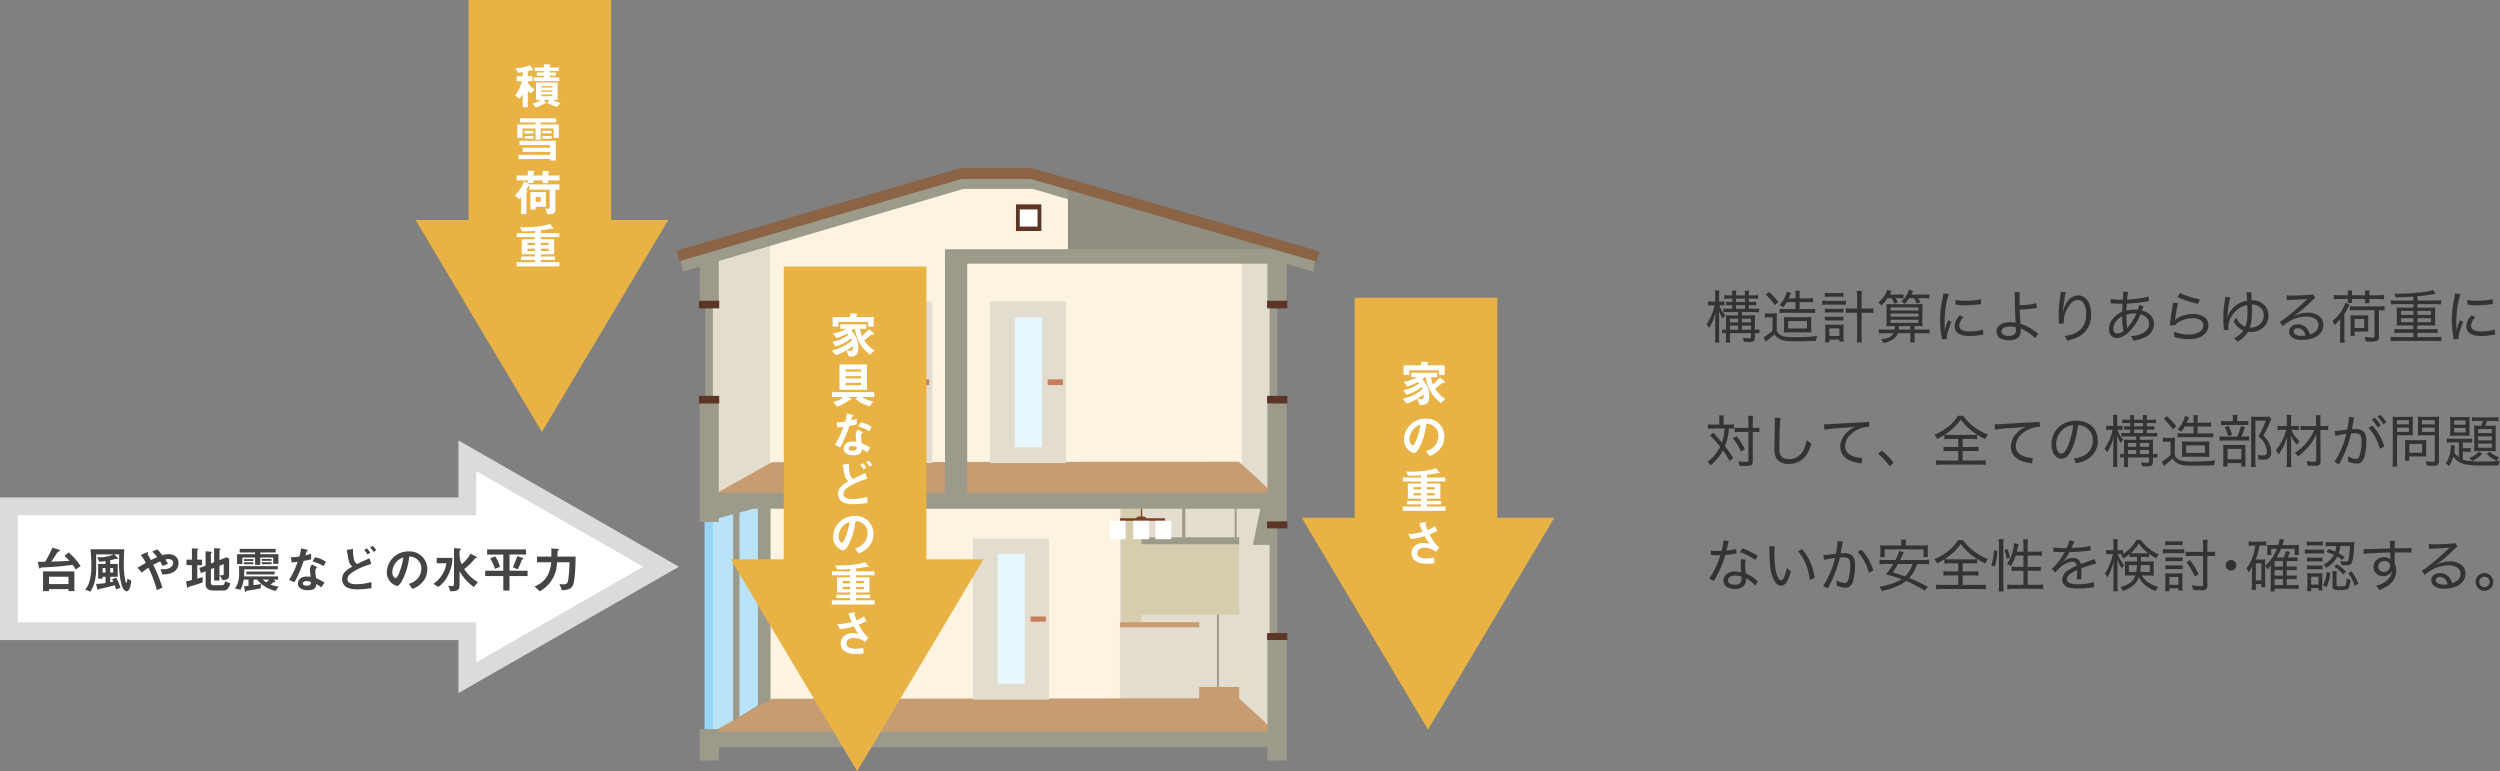 <svg xmlns="http://www.w3.org/2000/svg" width="703.455" height="217.002" viewBox="0 0 703.455 217.002">
  <rect x="0" y="0" width="703.455" height="217.002" fill="#808080" stroke="none"/>
  <g id="img_kozo31" transform="translate(-907.617 -4378.891)">
    <path id="パス_12897" data-name="パス 12897" d="M9.32,6.688H6.672a12.05,12.05,0,0,0-1.531.078v-1.1a11,11,0,0,0,1.492.078h1v-1H7.219a10.94,10.94,0,0,0-1.3.063V3.773a10.667,10.667,0,0,0,1.313.063h.406V2.9H6.8a12.745,12.745,0,0,0-1.4.063V1.906A9.734,9.734,0,0,0,6.8,1.984h.836A6.4,6.4,0,0,0,7.539.664H8.8a6.2,6.2,0,0,0-.094,1.32h2.523a5.87,5.87,0,0,0-.094-1.32h1.266a6.572,6.572,0,0,0-.094,1.32h1.211a8.22,8.22,0,0,0,1.391-.094V2.977A10.042,10.042,0,0,0,13.523,2.9H12.313v.938h.781a9.811,9.811,0,0,0,1.313-.07V4.813a9.014,9.014,0,0,0-1.3-.07h-.789v1h1.352A9.851,9.851,0,0,0,15.2,5.648V6.773a11.008,11.008,0,0,0-1.547-.086h-3.3v.93h2.2a12.442,12.442,0,0,0,1.539-.078,12.5,12.5,0,0,0-.078,1.625v2.477a7.2,7.2,0,0,0,1.258-.086v1.109a10.207,10.207,0,0,0-1.258-.062v1.164a1.709,1.709,0,0,1-.156.836.874.874,0,0,1-.562.406,4.639,4.639,0,0,1-.961.078q-.609,0-1.453-.055a3.857,3.857,0,0,0-.227-1.078,12.268,12.268,0,0,0,1.625.125.958.958,0,0,0,.563-.1.468.468,0,0,0,.078-.32V12.6H6.992v.852a16.848,16.848,0,0,0,.07,1.828H5.82a17.523,17.523,0,0,0,.07-1.828V12.6a7.178,7.178,0,0,0-1.07.07v-1.1a8.206,8.206,0,0,0,1.07.07V9.1q0-.914-.062-1.523.469.039,1.688.039h1.8Zm0,4.953V10.5H6.992v1.141Zm1.031,0h2.57V10.5h-2.57ZM9.32,9.594V8.531H6.992V9.594Zm1.031,0h2.57V8.531h-2.57ZM8.711,5.742h2.523v-1H8.711Zm0-1.906h2.523V2.9H8.711Zm-4.672.953a9.23,9.23,0,0,0,.477,1.117,8.587,8.587,0,0,0,.617,1.047,6.4,6.4,0,0,0,.555.648,4.395,4.395,0,0,0-.7.938,8.836,8.836,0,0,1-1.1-2.164q.055.773.07,2.43v4.586a13.109,13.109,0,0,0,.094,1.883H2.758a13.109,13.109,0,0,0,.094-1.883V9.3q-.008-1,.109-2.508a14.366,14.366,0,0,1-1.8,4.32,4.58,4.58,0,0,0-.781-.961A14.58,14.58,0,0,0,2.672,4.789H1.953a5.95,5.95,0,0,0-1.1.07v-1.2a7.5,7.5,0,0,0,1.1.07h.891V2.273A9.9,9.9,0,0,0,2.766.617H4.039a10.714,10.714,0,0,0-.086,1.641V3.727h.516a6.389,6.389,0,0,0,1.016-.062V4.852a6.828,6.828,0,0,0-1-.062Zm18.969-.906a12,12,0,0,1-1.039,1.5,3.888,3.888,0,0,0-1.023-.648A8.873,8.873,0,0,0,22.773,1.75a3.966,3.966,0,0,0,.219-.8l1.227.328q-.047.1-.148.313-.008.016-.062.156t-.289.664l-.18.414h1.914V2.313A9.823,9.823,0,0,0,25.359.7h1.328a8.276,8.276,0,0,0-.094,1.609v.516H28.8a9.235,9.235,0,0,0,1.57-.094V3.945a14.576,14.576,0,0,0-1.539-.062H26.594V5.836h2.914a9.87,9.87,0,0,0,1.469-.078V6.969a14.2,14.2,0,0,0-1.469-.078H22.375a11.9,11.9,0,0,0-1.406.07v-1.2a9.075,9.075,0,0,0,1.453.078h3.031V3.883Zm-.844,8.578a12.957,12.957,0,0,0,.063-1.562V9.492q-.016-1.117-.062-1.437a15.926,15.926,0,0,0,1.7.07h4.359a15.467,15.467,0,0,0,1.688-.07,14.125,14.125,0,0,0-.055,1.563v1.3a14.067,14.067,0,0,0,.055,1.539,14.734,14.734,0,0,0-1.648-.07H23.711A13.178,13.178,0,0,0,22.164,12.461Zm1.211-3.25V11.3h5.3V9.211ZM17.047,1.766l.9-.781a19.626,19.626,0,0,1,2.664,2.859l-.977.883A15.967,15.967,0,0,0,17.047,1.766Zm-.211,6.477V7a7.875,7.875,0,0,0,1.242.078h.945A7.964,7.964,0,0,0,20.242,7a15.659,15.659,0,0,0-.07,1.7v3.234a3.817,3.817,0,0,0,.348.609,2.143,2.143,0,0,0,.363.375,3.54,3.54,0,0,0,1.609.664,15.14,15.14,0,0,0,2.539.156,52.985,52.985,0,0,0,6.563-.312q-.211.523-.266.719-.062.219-.141.648-2.477.1-5.352.1a21.288,21.288,0,0,1-3.57-.187,4.324,4.324,0,0,1-2.047-.977,4.257,4.257,0,0,1-.687-.812,17.324,17.324,0,0,1-1.891,1.625q-.211.164-.547.469l-.609-1.273a3.236,3.236,0,0,0,.594-.328,15.04,15.04,0,0,0,1.906-1.5V8.164H17.977A6.812,6.812,0,0,0,16.836,8.242ZM42.789,5.7V2.563A12.871,12.871,0,0,0,42.68.742h1.469a13.933,13.933,0,0,0-.109,1.82V5.7h1.406a14.989,14.989,0,0,0,1.922-.094V6.953a16.362,16.362,0,0,0-1.93-.094h-1.4v6.031a16.474,16.474,0,0,0,.125,2.328H42.68a18.836,18.836,0,0,0,.109-2.328V6.859H41.5a15.789,15.789,0,0,0-1.875.094V5.609A13.747,13.747,0,0,0,41.5,5.7Zm-9.1-3.289V1.25A8.65,8.65,0,0,0,35,1.328h2.656a8.838,8.838,0,0,0,1.289-.078V2.414a10.9,10.9,0,0,0-1.289-.062H35A11.523,11.523,0,0,0,33.688,2.414Zm-.734,2.25V3.445a8.246,8.246,0,0,0,1.383.094h3.93a8.616,8.616,0,0,0,1.383-.086v1.2a9.972,9.972,0,0,0-1.383-.07H34.32A12.376,12.376,0,0,0,32.953,4.664ZM33.7,6.836V5.719a9.4,9.4,0,0,0,1.125.055h3.008a9.03,9.03,0,0,0,1.1-.055V6.836a9.15,9.15,0,0,0-1.1-.055H34.82A9.041,9.041,0,0,0,33.7,6.836Zm0,2.242V7.953a8.925,8.925,0,0,0,1.125.055h3.008a8.681,8.681,0,0,0,1.1-.055V9.078a9.313,9.313,0,0,0-1.117-.055h-3A9.313,9.313,0,0,0,33.7,9.078Zm1.3,5.344v.8H33.75a10.733,10.733,0,0,0,.086-1.539V11.477a8.838,8.838,0,0,0-.078-1.289,9.075,9.075,0,0,0,1.117.055h3.07a9.109,9.109,0,0,0,1.07-.047,9.83,9.83,0,0,0-.062,1.266v2.18a8.732,8.732,0,0,0,.086,1.375H37.8v-.594Zm-.023-3.148v2.133H37.8V11.273ZM52.461,2.781H51.352a11.208,11.208,0,0,1-1.734,2.063,3.737,3.737,0,0,0-.859-.859,9.2,9.2,0,0,0,1.664-1.844A6.532,6.532,0,0,0,51.289.4l1.2.359q-.312.609-.531,1.008h2.328a9.446,9.446,0,0,0,1.555-.094V2.844a12.19,12.19,0,0,0-1.469-.062h-.781A13.541,13.541,0,0,1,54.3,3.945L53.273,4.3A8.441,8.441,0,0,0,52.461,2.781Zm4.977,0a10.08,10.08,0,0,1-1.3,1.609,3.286,3.286,0,0,0-.914-.7,7.3,7.3,0,0,0,1.336-1.57,6.8,6.8,0,0,0,.82-1.75l1.172.359q-.32.656-.523,1.031h3.445a12.077,12.077,0,0,0,1.656-.094V2.859a14.2,14.2,0,0,0-1.656-.078H59.906q.445.625.734,1.125l-1.023.383a8.812,8.812,0,0,0-.867-1.508Zm-3.2,9.852a3.358,3.358,0,0,1-1.289,1.711A7.7,7.7,0,0,1,50.219,15.4a4.313,4.313,0,0,0-.75-1.039q.82-.133,1.2-.227a3.274,3.274,0,0,0,2.352-1.5H50.648a13.6,13.6,0,0,0-1.75.094v-1.2a11.349,11.349,0,0,0,1.75.094H53.3a9.786,9.786,0,0,0,.07-1h-.609q-1.18,0-1.758.055a13.514,13.514,0,0,0,.063-1.617V5.992q0-1.023-.039-1.578.477.047,1.469.047h7.055q1.094,0,1.648-.055-.055.578-.055,1.75V9.008a13.865,13.865,0,0,0,.063,1.664q-.57-.055-1.758-.055h-.508v1h2.43a11.622,11.622,0,0,0,1.789-.094v1.2a13.533,13.533,0,0,0-1.789-.094h-2.43v1.094a9.805,9.805,0,0,0,.094,1.5H57.672a8.433,8.433,0,0,0,.094-1.492v-1.1Zm.234-1.016h3.289v-1H54.555A9.793,9.793,0,0,1,54.477,11.617ZM52.2,5.367v.859h7.813V5.367Zm0,1.727v.875h7.813V7.094Zm0,1.742v.891h7.813V8.836Zm15.281,3.078a14.592,14.592,0,0,1,.93-2.93l.961.445a18.594,18.594,0,0,0-.969,2.508,7.158,7.158,0,0,0-.383,1.984q0,.109.016.32l-1.391.094q-.031-.281-.094-.664a26.614,26.614,0,0,1-.414-4.57q0-1.242.086-2.4a30.545,30.545,0,0,1,.609-3.945,12.279,12.279,0,0,0,.234-1.344l1.516.2a18.78,18.78,0,0,0-.8,3.188A28.981,28.981,0,0,0,67.414,9.7q0,.617.023,1.523.016.375.016.688ZM70.484,4.6l.023-1.359a11.814,11.814,0,0,0,2.719.25A16.36,16.36,0,0,0,77.6,3.047l.078,1.375q-.094.008-.609.078a29.9,29.9,0,0,1-3.906.266,20.587,20.587,0,0,1-2.125-.109q-.062,0-.3-.031Q70.633,4.617,70.484,4.6Zm1.156,2.984,1.078.547a3.755,3.755,0,0,0-1.18,2.352q0,1.641,2.922,1.641a12.428,12.428,0,0,0,2.922-.328,5.538,5.538,0,0,0,.789-.25l.156,1.461q-.227.031-.586.094a18.22,18.22,0,0,1-3.289.313,6.269,6.269,0,0,1-2.844-.516,2.388,2.388,0,0,1-1.391-2.242,3.872,3.872,0,0,1,.7-2.117A9.323,9.323,0,0,1,71.641,7.586ZM88.516,4.742a20.952,20.952,0,0,0,2.727-.18A8.68,8.68,0,0,0,93.2,4.141l.148,1.4q-.32.023-.984.117a32.367,32.367,0,0,1-3.82.328q.07,2.328.2,3.961a14.528,14.528,0,0,1,4.234,2.25q.414.289.773.516l-.891,1.328a7.574,7.574,0,0,0-1.625-1.383,13.284,13.284,0,0,0-2.086-1.2q-.187-.086-.367-.187.016.086.031.188a4.4,4.4,0,0,1,.023.453,2.708,2.708,0,0,1-.43,1.617,2.338,2.338,0,0,1-1.141.813,5.166,5.166,0,0,1-1.8.281,5.52,5.52,0,0,1-1.844-.3,2.428,2.428,0,0,1-1.2-.859,2.285,2.285,0,0,1,0-2.6,2.9,2.9,0,0,1,1.43-1.023,5.541,5.541,0,0,1,1.945-.32,6.724,6.724,0,0,1,1.438.148.852.852,0,0,1,.172.039q-.18-2.133-.266-7.352a10.811,10.811,0,0,0-.07-1.328h1.508a19.315,19.315,0,0,0-.086,2.3Q88.5,3.789,88.516,4.742Zm-1.078,6.211a6.486,6.486,0,0,0-1.539-.2,4.014,4.014,0,0,0-1.633.273,1.224,1.224,0,0,0-.859,1.117,1.036,1.036,0,0,0,.648.961,3.021,3.021,0,0,0,1.375.281,2.764,2.764,0,0,0,1.422-.32,1.193,1.193,0,0,0,.594-.891,4.091,4.091,0,0,0,.023-.477q0-.219-.016-.484ZM101.148,13.4a13.725,13.725,0,0,0,1.492-.266,6.025,6.025,0,0,0,3.6-2.25,6.249,6.249,0,0,0,.984-3.672,4.96,4.96,0,0,0-.9-3.266,1.851,1.851,0,0,0-1.477-.656q-1.719,0-3.055,2.68a7.885,7.885,0,0,0-.875,3.578q0,.141.008.367l-1.375.039V9.813l-.008-.336-.008-.469q-.023-1.406-.023-1.586a34.291,34.291,0,0,1,.242-3.852q.047-.4.281-2.078a4.205,4.205,0,0,0,.039-.523l1.477.117a5.7,5.7,0,0,0-.227.844q-.133.68-.422,2.742-.164,1.148-.227,1.922l.063.008.109-.437a6.755,6.755,0,0,1,.977-2.25,3.783,3.783,0,0,1,3.141-1.93,2.947,2.947,0,0,1,2.055.758A4.569,4.569,0,0,1,108.3,4.859a7.9,7.9,0,0,1,.328,2.391,7.958,7.958,0,0,1-.656,3.4A6.411,6.411,0,0,1,105.2,13.57a12.087,12.087,0,0,1-3.336,1.133,6.576,6.576,0,0,0-.312-.719A4.688,4.688,0,0,0,101.148,13.4Zm16.367-10.18q.031-.406.094-1.133.039-.5.039-.914,0-.094-.016-.25l1.445.094a10.928,10.928,0,0,0-.32,2.164,35.926,35.926,0,0,0,3.734-.375,14.7,14.7,0,0,0,2.352-.508l.07,1.32q-.234.023-.578.078-1.609.273-3.125.422-1.687.164-2.539.188-.078,1.289-.094,1.977a9.391,9.391,0,0,1,2.25-.289q.391,0,.906.047a5.318,5.318,0,0,0,.367-1.375l1.3.391q-.078.148-.25.6l-.164.445-.062.164a5.219,5.219,0,0,1,1.7.719,3.466,3.466,0,0,1,1.672,3.039,4.119,4.119,0,0,1-2.578,3.789,9.583,9.583,0,0,1-3.266.891,4.776,4.776,0,0,0-.609-1.281,8.088,8.088,0,0,0,2.375-.4,4.591,4.591,0,0,0,2.063-1.3,2.684,2.684,0,0,0,.664-1.789A2.4,2.4,0,0,0,123.7,7.8a4.368,4.368,0,0,0-1.156-.492,17.8,17.8,0,0,1-1.57,2.922,12.713,12.713,0,0,1-1.977,2.281,4.893,4.893,0,0,1-3.172,1.477,1.993,1.993,0,0,1-1.648-.8,2.712,2.712,0,0,1-.531-1.734,4.4,4.4,0,0,1,.594-2.187,6.371,6.371,0,0,1,3.133-2.656q.016-1.156.086-2.273h-.164q-.859,0-2.234-.055-.586-.023-.633-.023-.1,0-.289.008l.016-1.3a13.388,13.388,0,0,0,2.984.242Zm-.141,4.641A5.836,5.836,0,0,0,115.8,9.117a3.469,3.469,0,0,0-.906,2.258,1.551,1.551,0,0,0,.3,1.008.964.964,0,0,0,.781.359,2.824,2.824,0,0,0,1.711-.75A22.205,22.205,0,0,1,117.375,7.859Zm1.18-.437q.023,1.18.023,1.438.031.836.141,1.859.031.266.031.367v.094l.031.008a4.917,4.917,0,0,1,.383-.492,14.928,14.928,0,0,0,2.2-3.6q-.359-.031-.586-.031A6.652,6.652,0,0,0,118.555,7.422Zm14.391-4.984.688-1.148a13.772,13.772,0,0,0,2.742,1.086,18.771,18.771,0,0,0,2.844.7l-.5,1.313q-1.953-.477-3.234-.914a20.184,20.184,0,0,1-2.117-.836Q133.078,2.492,132.945,2.438Zm-1.3,1.641,1.438.094a42.19,42.19,0,0,0-.8,4.43,2.6,2.6,0,0,1-.078.375l.023.016a4.3,4.3,0,0,1,.461-.43,6.079,6.079,0,0,1,1.852-.914,8.8,8.8,0,0,1,2.711-.43,5.616,5.616,0,0,1,2.945.688,2.765,2.765,0,0,1,1.445,2.484,3.382,3.382,0,0,1-.7,2.063,4.369,4.369,0,0,1-2.3,1.508,8.759,8.759,0,0,1-2.562.336,13.352,13.352,0,0,1-2.758-.281q-.344-.07-1.3-.32v-.242a6.08,6.08,0,0,0-.141-1.258,11.154,11.154,0,0,0,4.125.8,5.629,5.629,0,0,0,3.172-.789,2.366,2.366,0,0,0,.844-.961,1.961,1.961,0,0,0,.18-.844,1.716,1.716,0,0,0-1.008-1.578,4.15,4.15,0,0,0-1.984-.4,7.7,7.7,0,0,0-3.266.711,4.953,4.953,0,0,0-1.43.93,4.238,4.238,0,0,0-.3.352l-1.469-.039q.047-.289.133-.945.3-2.164.672-4.477Q131.617,4.422,131.641,4.078Zm14.734-1.687,1.445.133a22.023,22.023,0,0,0-.773,4.883q-.023.227-.055.469-.031.266-.047.43l.047.008q.148-.523.234-.742a6.455,6.455,0,0,1,1.859-2.523,6.612,6.612,0,0,1,3.438-1.594,15.343,15.343,0,0,0-.242-2.328l1.43-.039q-.008.156-.008.227,0,.133.031.734l.031.516.031.563.016.211a4.893,4.893,0,0,1,3.5,1.328,4.041,4.041,0,0,1,1.211,3,4.4,4.4,0,0,1-.875,2.7,4.586,4.586,0,0,1-1.953,1.508,5.649,5.649,0,0,1-2.2.422,5.874,5.874,0,0,1-.711-.047,8.031,8.031,0,0,1-1.93,2.078q-.406.3-1.023.68a5.486,5.486,0,0,0-1.07-.961,6.4,6.4,0,0,0,1.734-1.109,6.1,6.1,0,0,0,.9-.953,1.387,1.387,0,0,1,.086-.117,2.055,2.055,0,0,1-.391-.164,5.4,5.4,0,0,1-1.9-1.641q-.234-.344-.477-.789a4.48,4.48,0,0,0,.719-1.1,4.446,4.446,0,0,0,2.578,2.609,11.492,11.492,0,0,0,.6-4.281q0-.688-.039-1.812a6.231,6.231,0,0,0-3.937,2.5,6.165,6.165,0,0,0-1.406,3.711,4.1,4.1,0,0,0,.078.773l-1.344.094q0-.242-.023-.57-.117-1.539-.117-2.734a28.879,28.879,0,0,1,.43-4.977A7.072,7.072,0,0,0,146.375,2.391Zm7.484,2.164q.031.969.031,1.75a17.762,17.762,0,0,1-.25,3.375,6.893,6.893,0,0,1-.383,1.32q0,.047.031.047a.129.129,0,0,0,.039-.008h.031l.063.008h.055a4.1,4.1,0,0,0,1.164-.148,3.62,3.62,0,0,0,1.734-1.078,3.155,3.155,0,0,0,.82-2.2,2.867,2.867,0,0,0-.766-2.047A3.682,3.682,0,0,0,153.859,4.555Zm9.859-1.211-.07-1.406a11.123,11.123,0,0,0,1.57.086q2.477,0,4.93-.2a2.4,2.4,0,0,0,.828-.18l.766,1.031a2.594,2.594,0,0,0-.289.18q-.117.094-.531.492a44.731,44.731,0,0,1-4.648,4.023q-.3.211-.516.344l.031.063q.227-.117.8-.367a6.8,6.8,0,0,1,.969-.32,8.183,8.183,0,0,1,1.992-.242,5.06,5.06,0,0,1,3.32,1.023,2.96,2.96,0,0,1,1.094,2.4,3.637,3.637,0,0,1-.789,2.3,4.935,4.935,0,0,1-2.539,1.578,8.865,8.865,0,0,1-2.57.352,4.178,4.178,0,0,1-3.234-1.031,1.933,1.933,0,0,1-.484-1.328,1.8,1.8,0,0,1,.773-1.516,2.7,2.7,0,0,1,1.672-.5,3.271,3.271,0,0,1,1.953.609,3.7,3.7,0,0,1,1.242,1.617q.086.211.211.6a4.686,4.686,0,0,0,1.3-.594,2.41,2.41,0,0,0,1.078-2.055,1.944,1.944,0,0,0-.742-1.6,4.068,4.068,0,0,0-2.617-.75,9.606,9.606,0,0,0-5.359,1.68,10,10,0,0,0-1.344,1.039l-.82-1.219a19.067,19.067,0,0,0,2.242-1.594,64.341,64.341,0,0,0,5.2-4.555q.078-.086.18-.18l.07-.07.063-.062-.023-.031q-.063.008-.133.023-1.227.148-4.734.281A7.009,7.009,0,0,0,163.719,3.344Zm5.227,9.938a3.466,3.466,0,0,0-.516-1.2,1.892,1.892,0,0,0-1.633-.859,1.277,1.277,0,0,0-.937.3.846.846,0,0,0-.25.609,1,1,0,0,0,.6.9,3.493,3.493,0,0,0,1.68.344A7.189,7.189,0,0,0,168.945,13.281ZM180.867,1.945V1.484A5.818,5.818,0,0,0,180.8.6h1.3a5.589,5.589,0,0,0-.062.891v.453h3.688V1.492A6.865,6.865,0,0,0,185.664.6h1.3a5.777,5.777,0,0,0-.062.891v.453h2.523a13.052,13.052,0,0,0,1.656-.094V3.1a12.432,12.432,0,0,0-1.656-.094H186.9v.281a5.589,5.589,0,0,0,.063.891h-1.289a5.84,5.84,0,0,0,.055-.875v-.3h-3.687v.234a5.97,5.97,0,0,0,.055.891H180.8a5.457,5.457,0,0,0,.063-.859V3.008h-2.289a10.962,10.962,0,0,0-1.656.094V1.852a13.311,13.311,0,0,0,1.656.094Zm7.492,4.219h-5.125q-1.266.008-1.8.07V5.008a15.789,15.789,0,0,0,1.8.078H189.4a12.565,12.565,0,0,0,1.8-.094v1.25a14.1,14.1,0,0,0-1.6-.078v7.445a1.279,1.279,0,0,1-.445,1.133,3.218,3.218,0,0,1-1.609.266q-.742,0-1.68-.078a4.335,4.335,0,0,0-.289-1.273,13.233,13.233,0,0,0,2.078.2q.531,0,.633-.117a.527.527,0,0,0,.078-.32Zm-6.789,7.211a10.032,10.032,0,0,0,.07-1.211V8.914a12.235,12.235,0,0,0-.055-1.359,11.925,11.925,0,0,0,1.383.063h2.313a11.265,11.265,0,0,0,1.367-.062,11.88,11.88,0,0,0-.055,1.32v2.2a8.838,8.838,0,0,0,.055,1.148,10.25,10.25,0,0,0-1.2-.055h-2.664v1.2Zm1.2-4.75v2.531h2.7V8.625Zm-5.641,1.711A3.384,3.384,0,0,0,176.5,9.2a10.594,10.594,0,0,0,1.859-1.828,10.17,10.17,0,0,0,1.578-2.68,4.85,4.85,0,0,0,.2-.641l1.2.531q-.039.07-.094.18l-.18.359a16.994,16.994,0,0,1-1.172,2.109V13.5a15.553,15.553,0,0,0,.094,1.789h-1.4a14.13,14.13,0,0,0,.094-1.781V10.414q0-.906.055-1.828A10.486,10.486,0,0,1,177.133,10.336ZM199.3,2.328l-1.086.063q-2.047.117-3.875.164a3.42,3.42,0,0,0-.156-.531,3.387,3.387,0,0,0-.289-.5h.8q2.656,0,5.664-.289a20.143,20.143,0,0,0,4.445-.766l.8,1.063q-.227.031-.664.109l-.461.078q-1.812.313-4.031.523v1.2h4.977a11.349,11.349,0,0,0,1.656-.094v1.2a10.59,10.59,0,0,0-1.656-.094h-4.977v.984h3.75a11.572,11.572,0,0,0,1.273-.055,9.239,9.239,0,0,0-.062,1.109V9.4a8.973,8.973,0,0,0,.063,1.094,11.629,11.629,0,0,0-1.289-.055h-3.734v1.07h3.984a10.987,10.987,0,0,0,1.648-.094v1.219a10.987,10.987,0,0,0-1.648-.094h-3.984v1.172h5.078a13.311,13.311,0,0,0,1.656-.094v1.273a13.052,13.052,0,0,0-1.656-.094H194.563a11.547,11.547,0,0,0-1.656.094V13.617a11.447,11.447,0,0,0,1.656.094H199.3V12.539h-3.648a11.719,11.719,0,0,0-1.664.094V11.414a10.588,10.588,0,0,0,1.664.094H199.3v-1.07h-3.43a11.665,11.665,0,0,0-1.281.055,9.9,9.9,0,0,0,.063-1.094V6.492a8.014,8.014,0,0,0-.062-1.109,11.665,11.665,0,0,0,1.281.055h3.43V4.453h-4.648a12.752,12.752,0,0,0-1.664.094v-1.2a10.424,10.424,0,0,0,1.664.094H199.3Zm0,4.023h-3.477V7.469H199.3Zm1.148,0V7.469h3.8V6.352ZM199.3,8.4h-3.477V9.523H199.3Zm1.148,0V9.523h3.8V8.4Zm11.023,3.516a14.592,14.592,0,0,1,.93-2.93l.961.445a18.594,18.594,0,0,0-.969,2.508,7.159,7.159,0,0,0-.383,1.984q0,.109.016.32l-1.391.094q-.031-.281-.094-.664a26.613,26.613,0,0,1-.414-4.57q0-1.242.086-2.4a30.547,30.547,0,0,1,.609-3.945,12.283,12.283,0,0,0,.234-1.344l1.516.2a18.78,18.78,0,0,0-.8,3.188,28.98,28.98,0,0,0-.367,4.891q0,.617.023,1.523.016.375.016.688ZM214.484,4.6l.023-1.359a11.814,11.814,0,0,0,2.719.25,16.36,16.36,0,0,0,4.375-.445l.078,1.375q-.094.008-.609.078a29.9,29.9,0,0,1-3.906.266,20.587,20.587,0,0,1-2.125-.109q-.063,0-.3-.031Q214.633,4.617,214.484,4.6Zm1.156,2.984,1.078.547a3.755,3.755,0,0,0-1.18,2.352q0,1.641,2.922,1.641a12.428,12.428,0,0,0,2.922-.328,5.538,5.538,0,0,0,.789-.25l.156,1.461q-.227.031-.586.094a18.22,18.22,0,0,1-3.289.313,6.269,6.269,0,0,1-2.844-.516,2.388,2.388,0,0,1-1.391-2.242,3.872,3.872,0,0,1,.7-2.117A9.325,9.325,0,0,1,215.641,7.586ZM4.008,38.352V37.336a9.366,9.366,0,0,0-.094-1.586H5.3A10.755,10.755,0,0,0,5.2,37.328v1.023H6.625a9.677,9.677,0,0,0,1.484-.094v1.25a9.953,9.953,0,0,0-1.391-.062,16.306,16.306,0,0,1-.32,2.32,15.621,15.621,0,0,1-.812,2.672,36.924,36.924,0,0,1,2.3,3.266l-.945.945a25.535,25.535,0,0,0-1.914-3.023A14.358,14.358,0,0,1,1.57,49.813a4.058,4.058,0,0,0-.914-.977A11.8,11.8,0,0,0,4.242,44.6a29.1,29.1,0,0,0-2.852-3.187l.875-.8Q3.4,41.781,4.75,43.4a14.867,14.867,0,0,0,.625-2.711q.086-.57.125-1.242H2.258a10.552,10.552,0,0,0-1.445.078V38.258a10.257,10.257,0,0,0,1.508.094ZM12.2,40.406H9.82a10.35,10.35,0,0,0-1.508.086V39.211a10.894,10.894,0,0,0,1.523.078H12.2V37.641a10.747,10.747,0,0,0-.109-1.781h1.422a13.241,13.241,0,0,0-.094,1.781v1.648h.344a9.08,9.08,0,0,0,1.531-.094v1.3l-.156-.023a10.287,10.287,0,0,0-1.383-.07h-.336V48.5a2.214,2.214,0,0,1-.125.875.949.949,0,0,1-.75.523,6.785,6.785,0,0,1-1.148.078q-.813,0-1.7-.055a4.677,4.677,0,0,0-.375-1.273,13.7,13.7,0,0,0,2.063.18,1.567,1.567,0,0,0,.719-.094.357.357,0,0,0,.1-.3Zm-4.375,1.8,1.031-.586a19.518,19.518,0,0,1,2.328,3.609l-1.07.711A14.864,14.864,0,0,0,7.82,42.211Zm20.75.516a7.248,7.248,0,0,0,.75.586q.227.141.609.328-.352,1.109-.641,1.773a8.293,8.293,0,0,1-.676,1.324,6.179,6.179,0,0,1-.816,1A5.774,5.774,0,0,1,23.57,49.4a4.511,4.511,0,0,1-2.664-.687A3.134,3.134,0,0,1,19.719,47a7.941,7.941,0,0,1-.219-2.117q0-1.055.133-6.5.016-.758.016-1.062a7.3,7.3,0,0,0-.055-.891l1.625.016a18.294,18.294,0,0,0-.164,1.977q-.047.9-.125,3.945-.031,1.4-.031,2.172a11.893,11.893,0,0,0,.078,1.516q.25,2.008,2.656,2.008a4.443,4.443,0,0,0,2.313-.617,5.558,5.558,0,0,0,2.281-3.258A11.571,11.571,0,0,0,28.57,42.727Zm4.992-2.961-.086-1.5q.4.016.578.016.32,0,.93-.047,4.781-.312,9.258-.523.414-.016,1.352-.086a2.831,2.831,0,0,0,.531-.086l.1,1.43h-.2a6.418,6.418,0,0,0-2.211.414,8.167,8.167,0,0,0-2.539,1.477,4.658,4.658,0,0,0-1.852,3.555q0,2.1,2.4,2.9a7.792,7.792,0,0,0,2.406.414L44,49.273q-.2-.047-.508-.1a12.407,12.407,0,0,1-2.031-.461,5.346,5.346,0,0,1-2.539-1.625,3.918,3.918,0,0,1-.875-2.547A5.255,5.255,0,0,1,39.273,41.2a8.075,8.075,0,0,1,3.07-2.289q-1.3.211-3.523.359A48.2,48.2,0,0,0,33.563,39.766Zm15.125,6.813,1.016-.922a17.239,17.239,0,0,1,3.328,3.43l-1.094,1.023A16.3,16.3,0,0,0,48.688,46.578Zm22.555-4.2H68.906a10.75,10.75,0,0,0-1.562.086V41.242A19.445,19.445,0,0,1,65.3,42.383a4.014,4.014,0,0,0-.8-1.164,15.934,15.934,0,0,0,2.352-1.2,14.657,14.657,0,0,0,2.016-1.477,11.445,11.445,0,0,0,2.289-2.687h1.477a12.649,12.649,0,0,0,3.047,3.125,16.136,16.136,0,0,0,3.938,2.188,5.081,5.081,0,0,0-.773,1.266A21.752,21.752,0,0,1,76.5,41.125a16.247,16.247,0,0,1-4.57-4.2,13.431,13.431,0,0,1-2.266,2.563,18.586,18.586,0,0,1-2.234,1.7,11.3,11.3,0,0,0,1.406.07h6.211a10.043,10.043,0,0,0,1.484-.086v1.3A10.864,10.864,0,0,0,75,42.383H72.484v2.266h2.883a10.2,10.2,0,0,0,1.555-.086v1.3a10.269,10.269,0,0,0-1.562-.086H72.484v2.672h4.656a13.356,13.356,0,0,0,1.836-.094v1.359a13.054,13.054,0,0,0-1.82-.109H66.844A12.089,12.089,0,0,0,65,49.711V48.352a12.877,12.877,0,0,0,1.859.094h4.383V45.773H68.656a10.269,10.269,0,0,0-1.562.086v-1.3a10.75,10.75,0,0,0,1.563.086h2.586Zm10.32-2.617-.086-1.5q.4.016.578.016.32,0,.93-.047,4.781-.312,9.258-.523.414-.016,1.352-.086a2.831,2.831,0,0,0,.531-.086l.1,1.43h-.2a6.418,6.418,0,0,0-2.211.414,8.167,8.167,0,0,0-2.539,1.477,4.658,4.658,0,0,0-1.852,3.555q0,2.1,2.4,2.9a7.792,7.792,0,0,0,2.406.414L92,49.273q-.2-.047-.508-.1a12.407,12.407,0,0,1-2.031-.461,5.346,5.346,0,0,1-2.539-1.625,3.918,3.918,0,0,1-.875-2.547A5.255,5.255,0,0,1,87.273,41.2a8.075,8.075,0,0,1,3.07-2.289q-1.3.211-3.523.359A48.2,48.2,0,0,0,81.563,39.766Zm22.078,8.172a9.705,9.705,0,0,0,2.938-.852,4.7,4.7,0,0,0,1.766-1.609,4.849,4.849,0,0,0,.766-2.672,4.1,4.1,0,0,0-1.25-3.1,4.335,4.335,0,0,0-1.867-1.062,5.883,5.883,0,0,0-1.039-.156,27.829,27.829,0,0,1-.617,3.422,16.936,16.936,0,0,1-1.3,3.648,5.83,5.83,0,0,1-1.367,1.883,2.172,2.172,0,0,1-1.391.508,2.224,2.224,0,0,1-1.43-.508,3.215,3.215,0,0,1-.937-1.273,5.6,5.6,0,0,1-.437-2.266,6.65,6.65,0,0,1,.82-3.242,6.338,6.338,0,0,1,2.633-2.6,7.911,7.911,0,0,1,6.406-.242,4.87,4.87,0,0,1,2.4,2.1,5.7,5.7,0,0,1,.766,2.953,5.86,5.86,0,0,1-1.633,4.219,7.039,7.039,0,0,1-3.164,1.82q-.523.156-1.375.328a4.42,4.42,0,0,0-.3-.734A4.3,4.3,0,0,0,103.641,47.938Zm-.078-9.422a5.019,5.019,0,0,0-2.281.75,5.208,5.208,0,0,0-2.039,2.414,5.637,5.637,0,0,0-.453,2.234,3.563,3.563,0,0,0,.461,1.93,1.222,1.222,0,0,0,1,.68,1.374,1.374,0,0,0,1.039-.68,8.708,8.708,0,0,0,1.172-2.359A23.666,23.666,0,0,0,103.352,40Q103.484,39.313,103.563,38.516Zm17.758,3.172h-2.648a12.05,12.05,0,0,0-1.531.078v-1.1a11,11,0,0,0,1.492.078h1v-1h-.414a10.94,10.94,0,0,0-1.3.063V38.773a10.667,10.667,0,0,0,1.313.063h.406V37.9H118.8a12.745,12.745,0,0,0-1.4.063V36.906a9.734,9.734,0,0,0,1.391.078h.836a6.4,6.4,0,0,0-.094-1.32H120.8a6.2,6.2,0,0,0-.094,1.32h2.523a5.87,5.87,0,0,0-.094-1.32h1.266a6.571,6.571,0,0,0-.094,1.32h1.211a8.22,8.22,0,0,0,1.391-.094v1.086a10.042,10.042,0,0,0-1.391-.078h-1.211v.938h.781a9.811,9.811,0,0,0,1.313-.07v1.047a9.014,9.014,0,0,0-1.3-.07h-.789v1h1.352a9.851,9.851,0,0,0,1.539-.094v1.125a11.008,11.008,0,0,0-1.547-.086h-3.3v.93h2.2a12.442,12.442,0,0,0,1.539-.078,12.5,12.5,0,0,0-.078,1.625v2.477a7.2,7.2,0,0,0,1.258-.086v1.109a10.206,10.206,0,0,0-1.258-.062v1.164a1.709,1.709,0,0,1-.156.836.874.874,0,0,1-.562.406,4.639,4.639,0,0,1-.961.078q-.609,0-1.453-.055a3.857,3.857,0,0,0-.227-1.078,12.268,12.268,0,0,0,1.625.125.958.958,0,0,0,.563-.1.468.468,0,0,0,.078-.32V47.6h-5.93v.852a16.848,16.848,0,0,0,.07,1.828H117.82a17.523,17.523,0,0,0,.07-1.828V47.6a7.178,7.178,0,0,0-1.07.07v-1.1a8.206,8.206,0,0,0,1.07.07V44.1q0-.914-.062-1.523.469.039,1.688.039h1.8Zm0,4.953V45.5h-2.328v1.141Zm1.031,0h2.57V45.5h-2.57Zm-1.031-2.047V43.531h-2.328v1.063Zm1.031,0h2.57V43.531h-2.57Zm-1.641-3.852h2.523v-1h-2.523Zm0-1.906h2.523V37.9h-2.523Zm-4.672.953a9.23,9.23,0,0,0,.477,1.117,8.587,8.587,0,0,0,.617,1.047,6.4,6.4,0,0,0,.555.648,4.395,4.395,0,0,0-.7.938,8.836,8.836,0,0,1-1.1-2.164q.055.773.07,2.43v4.586a13.109,13.109,0,0,0,.094,1.883h-1.289a13.109,13.109,0,0,0,.094-1.883V44.3q-.008-1,.109-2.508a14.366,14.366,0,0,1-1.8,4.32,4.58,4.58,0,0,0-.781-.961,14.58,14.58,0,0,0,2.289-5.367h-.719a5.95,5.95,0,0,0-1.1.07v-1.2a7.5,7.5,0,0,0,1.1.07h.891V37.273a9.9,9.9,0,0,0-.078-1.656h1.273a10.714,10.714,0,0,0-.086,1.641v1.469h.516a6.389,6.389,0,0,0,1.016-.062v1.188a6.828,6.828,0,0,0-1-.062Zm18.969-.906a12,12,0,0,1-1.039,1.5,3.889,3.889,0,0,0-1.023-.648,8.873,8.873,0,0,0,1.828-2.984,3.966,3.966,0,0,0,.219-.8l1.227.328q-.047.1-.148.313-.008.016-.062.156t-.289.664l-.18.414h1.914v-.516a9.823,9.823,0,0,0-.094-1.609h1.328a8.277,8.277,0,0,0-.094,1.609v.516H140.8a9.235,9.235,0,0,0,1.57-.094v1.211a14.576,14.576,0,0,0-1.539-.062h-2.242v1.953h2.914a9.87,9.87,0,0,0,1.469-.078v1.211a14.2,14.2,0,0,0-1.469-.078h-7.133a11.9,11.9,0,0,0-1.406.07v-1.2a9.076,9.076,0,0,0,1.453.078h3.031V38.883Zm-.844,8.578a12.956,12.956,0,0,0,.063-1.562V44.492q-.016-1.117-.062-1.437a15.926,15.926,0,0,0,1.7.07h4.359a15.467,15.467,0,0,0,1.688-.07,14.127,14.127,0,0,0-.055,1.563v1.3a14.069,14.069,0,0,0,.055,1.539,14.734,14.734,0,0,0-1.648-.07h-4.555A13.178,13.178,0,0,0,134.164,47.461Zm1.211-3.25V46.3h5.3V44.211Zm-6.328-7.445.9-.781a19.626,19.626,0,0,1,2.664,2.859l-.977.883A15.967,15.967,0,0,0,129.047,36.766Zm-.211,6.477V42a7.875,7.875,0,0,0,1.242.078h.945A7.964,7.964,0,0,0,132.242,42a15.659,15.659,0,0,0-.07,1.7v3.234a3.817,3.817,0,0,0,.348.609,2.143,2.143,0,0,0,.363.375,3.541,3.541,0,0,0,1.609.664,15.14,15.14,0,0,0,2.539.156,52.985,52.985,0,0,0,6.563-.312q-.211.523-.266.719-.063.219-.141.648-2.477.1-5.352.1a21.288,21.288,0,0,1-3.57-.187,4.324,4.324,0,0,1-2.047-.977,4.257,4.257,0,0,1-.687-.812,17.324,17.324,0,0,1-1.891,1.625q-.211.164-.547.469l-.609-1.273a3.236,3.236,0,0,0,.594-.328,15.04,15.04,0,0,0,1.906-1.5v-3.75h-1.008A6.812,6.812,0,0,0,128.836,43.242Zm20.906-5.867h1.672a9.848,9.848,0,0,0,1.477-.078v1.242a8.7,8.7,0,0,0-1.422-.078h-4.9a9.412,9.412,0,0,0-1.4.078V37.3a9.693,9.693,0,0,0,1.5.078h1.852v-.547a5.632,5.632,0,0,0-.094-1.2h1.406a5.978,5.978,0,0,0-.094,1.2Zm1.1,4.344h.8a8.9,8.9,0,0,0,1.453-.078v1.266a8.741,8.741,0,0,0-1.406-.078H146.32a11.126,11.126,0,0,0-1.547.078V41.641a11.078,11.078,0,0,0,1.563.078H149.7a13.327,13.327,0,0,0,1.063-3.023l1.164.359A15.632,15.632,0,0,1,150.844,41.719Zm-4.625-2.656,1.07-.375a13.149,13.149,0,0,1,.992,2.531l-1.109.375A10.2,10.2,0,0,0,146.219,39.063Zm.789,10.117v.969h-1.25a10.9,10.9,0,0,0,.07-1.453V45.383a10.96,10.96,0,0,0-.055-1.336q.445.047,1.281.047h3.875a9.043,9.043,0,0,0,1.164-.047,11.724,11.724,0,0,0-.047,1.289v3.57a9.291,9.291,0,0,0,.063,1.234h-1.234V49.18Zm0-4.008V48.1h3.875v-2.93Zm11.75-9.1.563.8q-.109.2-.312.664a33.912,33.912,0,0,1-1.906,3.914,11.733,11.733,0,0,1,1.2,1.445,5.865,5.865,0,0,1,.992,3.227,1.906,1.906,0,0,1-.828,1.82,3.213,3.213,0,0,1-1.539.273q-.594,0-1.219-.055a3.242,3.242,0,0,0-.25-1.266,8.573,8.573,0,0,0,1.484.141,1.222,1.222,0,0,0,.93-.273,1.026,1.026,0,0,0,.2-.711,4.859,4.859,0,0,0-.516-2.156,5.623,5.623,0,0,0-.906-1.359q-.352-.375-.93-.9a21.923,21.923,0,0,0,2.039-4.391h-2.906V48.484a10.772,10.772,0,0,0,.109,1.8h-1.4a13.8,13.8,0,0,0,.094-1.781V37.516q-.008-.766-.062-1.43a12.161,12.161,0,0,0,1.289.055h2.633A7.281,7.281,0,0,0,158.758,36.07Zm12.688,3.773h-2.219a12.986,12.986,0,0,0-1.664.078v-1.25a12.521,12.521,0,0,0,1.672.086h2.688V37.492a13.78,13.78,0,0,0-.1-1.8h1.391a13.7,13.7,0,0,0-.086,1.8l.008,1.266h.7a9.321,9.321,0,0,0,1.508-.094v1.273a10.149,10.149,0,0,0-1.508-.094h-.7l.055,8.7a1.746,1.746,0,0,1-.2.961,1.119,1.119,0,0,1-.789.4,7.646,7.646,0,0,1-.9.039q-.742,0-1.766-.07a4,4,0,0,0-.3-1.258,13.957,13.957,0,0,0,2.008.164,1.725,1.725,0,0,0,.555-.062.318.318,0,0,0,.18-.336l-.016-5.4q.008-.828.047-1.539l.023-.414a15.735,15.735,0,0,1-1.883,3.086,17.624,17.624,0,0,1-3.328,3.18,3.848,3.848,0,0,0-.859-.992A14.513,14.513,0,0,0,171.445,39.844Zm-6.469-.016a7.941,7.941,0,0,0,2.3,3.188,3.84,3.84,0,0,0-.68,1.063,9.073,9.073,0,0,1-1-1.227,11.554,11.554,0,0,1-.8-1.5q.1,1.2.109,2.984v4.2A12.142,12.142,0,0,0,165,50.273h-1.391a11.712,11.712,0,0,0,.1-1.742V44.617q.023-1.8.086-2.859a18.061,18.061,0,0,1-1.062,2.742,12.578,12.578,0,0,1-1.391,2.227,4.614,4.614,0,0,0-.727-1.18,14.7,14.7,0,0,0,2.914-5.719h-1.047a8.246,8.246,0,0,0-1.383.094V38.648a8.186,8.186,0,0,0,1.43.094H163.7V37.156a9.906,9.906,0,0,0-.094-1.523H165a9.385,9.385,0,0,0-.094,1.516v1.594h.969a9.772,9.772,0,0,0,1.211-.078v1.242a8,8,0,0,0-1.211-.078Zm22.641-2.922.883-.492a12.364,12.364,0,0,1,1.641,2.18l-.9.531A11.118,11.118,0,0,0,188.523,38,11.239,11.239,0,0,0,187.617,36.906Zm1.586-.8.867-.492a11.625,11.625,0,0,1,1.609,2.133l-.883.539A10.057,10.057,0,0,0,189.2,36.1ZM180.68,39.75q.227-1.1.367-2.242a9.106,9.106,0,0,0,.094-1.031q0-.109-.008-.3l1.508.164a5.128,5.128,0,0,0-.148.617q-.055.3-.148.875-.219,1.289-.328,1.82.531-.047.961-.047a4.017,4.017,0,0,1,1.75.313,2.208,2.208,0,0,1,1.117,1.289,5.768,5.768,0,0,1,.211,1.766,15.075,15.075,0,0,1-.508,4.266,2.82,2.82,0,0,1-1.289,1.914,2.321,2.321,0,0,1-.93.164,6.782,6.782,0,0,1-2.43-.586q.023-.359.023-.555a6.185,6.185,0,0,0-.078-.891,8.953,8.953,0,0,0,1.078.445,4.349,4.349,0,0,0,1.273.266.959.959,0,0,0,.883-.711,7.9,7.9,0,0,0,.492-2.008,17.319,17.319,0,0,0,.156-2.367,3.535,3.535,0,0,0-.18-1.3,1.233,1.233,0,0,0-.586-.648,2.456,2.456,0,0,0-1.094-.187q-.477,0-1.094.063a30.7,30.7,0,0,1-1.078,3.68,31.491,31.491,0,0,1-1.516,3.508q-.43.836-.8,1.523l-1.3-.758a9.116,9.116,0,0,0,.727-1.109,25.386,25.386,0,0,0,2.641-6.727,29.6,29.6,0,0,0-3.117.555l-.148-1.359q.641-.016,2.438-.25Q180.477,39.781,180.68,39.75Zm5.969-.5,1.141-.586a14.818,14.818,0,0,1,3.336,5.828l-1.258.68a13.561,13.561,0,0,0-1.344-3.359A12.173,12.173,0,0,0,186.648,39.25Zm8.055,2.094V48.3a11.955,11.955,0,0,0,.094,1.844h-1.375a13.3,13.3,0,0,0,.094-1.852V37.883q0-1.133-.062-1.773a15.822,15.822,0,0,0,1.656.063h2.453a15.545,15.545,0,0,0,1.625-.062q-.047.594-.047,1.508V39.93q0,.961.047,1.461-.6-.047-1.578-.047Zm0-4.234v1.164h3.336V37.109Zm0,2.1v1.2h3.336v-1.2Zm8.367,10.664a4.363,4.363,0,0,0-.328-1.219,15.751,15.751,0,0,0,2.023.156.859.859,0,0,0,.43-.078q.117-.078.117-.367V41.352h-3.156q-.992,0-1.578.047.039-.609.039-1.469V37.617q0-.906-.047-1.508a15.375,15.375,0,0,0,1.633.063h2.7a16.169,16.169,0,0,0,1.672-.062,16.745,16.745,0,0,0-.078,1.766V48.484a1.587,1.587,0,0,1-.3,1.117,1.039,1.039,0,0,1-.5.266,3.747,3.747,0,0,1-.836.063Q204.047,49.93,203.07,49.875Zm-1.344-12.766v1.164h3.586V37.109Zm0,2.1v1.2h3.586v-1.2Zm1.219,8.133q-.391-.039-1.047-.047h-3.758v1.211h-1.227A11.816,11.816,0,0,0,196.992,47V43.734a9.513,9.513,0,0,0-.047-1.039,10.711,10.711,0,0,0,1.117.047h3.688a11.842,11.842,0,0,0,1.2-.047A8.772,8.772,0,0,0,202.9,43.7v2.648A8.114,8.114,0,0,0,202.945,47.344Zm-4.8-3.578v2.508h3.625V43.766ZM212.1,47.578V43.359h-1.828a10.332,10.332,0,0,0-1.547.078v-1.2a10.606,10.606,0,0,0,1.547.086h4.18a9.3,9.3,0,0,0,1.4-.086V43.43q-.562-.063-1.477-.07h-1.164v1.617h.938a10.943,10.943,0,0,0,1.3-.07v1.156a7.4,7.4,0,0,0-1.3-.086h-.93V48.2a5.566,5.566,0,0,0,.813.242,26.446,26.446,0,0,0,4.766.289,43.552,43.552,0,0,0,4.891-.227,4.36,4.36,0,0,0-.4,1.3q-1.594.078-4,.078a37.837,37.837,0,0,1-4.5-.2,6.872,6.872,0,0,1-2.43-.7,5.523,5.523,0,0,1-1.828-1.633,9.226,9.226,0,0,1-1.187,2.68,3.009,3.009,0,0,0-.477-.437,3.835,3.835,0,0,0-.508-.32,7.139,7.139,0,0,0,1.18-2.43,10.682,10.682,0,0,0,.242-1.414,7.939,7.939,0,0,0,.063-.906,3.146,3.146,0,0,0-.031-.445l1.2.172q-.047.3-.062.539-.086.852-.172,1.367a5.068,5.068,0,0,0,.859,1.008A5.432,5.432,0,0,0,212.1,47.578Zm6.766-10.266h-1.5a12,12,0,0,0-1.57.078V36.234a12.107,12.107,0,0,0,1.641.086h4.211a10.191,10.191,0,0,0,1.594-.094v1.164a13.063,13.063,0,0,0-1.508-.078h-1.727a11.215,11.215,0,0,1-.484,1.352h1.617q.977,0,1.391-.047a11.529,11.529,0,0,0-.062,1.422V44.32a14.11,14.11,0,0,0,.063,1.523q-.516-.039-1.352-.047h-3.4q-.922,0-1.406.047a11.291,11.291,0,0,0,.063-1.391v-4.43a12.317,12.317,0,0,0-.062-1.406q.422.047,1.391.047h.641A8.673,8.673,0,0,0,218.867,37.313Zm-1.352,2.3v1.133h3.867V39.609Zm0,2.047v1.125h3.867V41.656Zm0,2.039v1.156h3.867V43.7Zm-7.891-7.523a11.428,11.428,0,0,0,1.453.063H213.7a11.863,11.863,0,0,0,1.461-.062,13.5,13.5,0,0,0-.055,1.438v2.5a13.679,13.679,0,0,0,.055,1.4,12.994,12.994,0,0,0-1.453-.062h-2.633a13.124,13.124,0,0,0-1.453.063,12.372,12.372,0,0,0,.063-1.422V37.594A12.5,12.5,0,0,0,209.625,36.172Zm1.156,1v1.18h3.234v-1.18Zm0,2.133v1.227h3.234V39.3Zm11.992,9.258a10.978,10.978,0,0,1-2.875-1.977l.867-.625a9.5,9.5,0,0,0,2.727,1.664A4,4,0,0,0,222.773,48.563Zm-6.906.063a3.071,3.071,0,0,0-.852-.891,6.617,6.617,0,0,0,2.719-1.789l.945.609A9.037,9.037,0,0,1,215.867,48.625ZM6.008,73.8q.7-.062,1.391-.18a10.176,10.176,0,0,0,1.391-.32l.047,1.32q-.18.016-.547.086-1.328.227-2.6.328a30.16,30.16,0,0,1-1.3,3.6A25.146,25.146,0,0,1,3.25,80.984l-.375.656-.3.516-.117.211-1.3-.758A14.1,14.1,0,0,0,2.7,79.086,24.435,24.435,0,0,0,4.32,75.07q-.461.023-1.141.023-.5,0-1-.023-.234-.008-.344-.008-.063,0-.219.008v-1.3a11.953,11.953,0,0,0,1.93.125q.742,0,1.1-.023.125-.43.32-1.4A10.557,10.557,0,0,0,5.18,70.93l1.484.188a8.99,8.99,0,0,0-.258,1.031Q6.25,72.891,6.008,73.8Zm8.82,1.477-.656,1.156a17.679,17.679,0,0,0-4.344-2.2l.7-1.078A23.513,23.513,0,0,1,14.828,75.273Zm.008,7.117-.672,1.3q-.156-.2-.516-.562a9.142,9.142,0,0,0-2.18-1.555,3.812,3.812,0,0,1,.031.422,2.873,2.873,0,0,1-.25,1.164,2.159,2.159,0,0,1-1.133,1.117,4.1,4.1,0,0,1-1.68.32A5.2,5.2,0,0,1,6.7,84.313a2.363,2.363,0,0,1-1.133-.828,2.083,2.083,0,0,1-.4-1.273A2.179,2.179,0,0,1,5.75,80.7,3.539,3.539,0,0,1,8.508,79.68a7.408,7.408,0,0,1,1.617.2q-.1-1.32-.1-2.164a7.709,7.709,0,0,1,.148-1.5l1.3.117a5.832,5.832,0,0,0-.2,1.531,17.452,17.452,0,0,0,.164,2.359,11.946,11.946,0,0,1,1.93,1.023q.555.383,1.125.852Q14.734,82.313,14.836,82.391ZM10.2,81.117a5.2,5.2,0,0,0-1.687-.3,2.476,2.476,0,0,0-1.617.445,1.116,1.116,0,0,0-.437.883,1.056,1.056,0,0,0,.609.984,2.724,2.724,0,0,0,1.273.25,1.838,1.838,0,0,0,1.648-.641,1.746,1.746,0,0,0,.25-.984,3.681,3.681,0,0,0-.023-.406Zm7.844-8.555,1.578.016a14.282,14.282,0,0,0-.109,2,31.637,31.637,0,0,0,.211,3.734A9.481,9.481,0,0,0,20.375,81q.492,1.125,1.039,1.125.422,0,.766-.766a12.064,12.064,0,0,0,.836-2.773,7.086,7.086,0,0,0,1.125,1.055q-.266.953-.453,1.477a6.307,6.307,0,0,1-1.055,1.961,1.629,1.629,0,0,1-1.281.594,1.981,1.981,0,0,1-1.555-.906,9.109,9.109,0,0,1-1.461-4.578q-.187-1.719-.242-4.664Q18.078,72.883,18.039,72.563Zm8.094,1.4,1.172-.578A15.525,15.525,0,0,1,30.828,81.5l-1.383.547a14.374,14.374,0,0,0-.406-2.367,15.1,15.1,0,0,0-1.578-3.859A14.107,14.107,0,0,0,26.133,73.961Zm10.68.719q.227-1.1.367-2.242a9.3,9.3,0,0,0,.094-1.039q0-.1-.008-.3l1.508.164a5.23,5.23,0,0,0-.148.609q-.055.3-.148.875-.219,1.289-.328,1.82.531-.047.969-.047a3.994,3.994,0,0,1,1.742.313,2.207,2.207,0,0,1,1.117,1.3,5.689,5.689,0,0,1,.211,1.758,15.075,15.075,0,0,1-.508,4.266,2.82,2.82,0,0,1-1.289,1.914,2.321,2.321,0,0,1-.93.164,6.83,6.83,0,0,1-2.43-.586q.023-.352.023-.547a6.065,6.065,0,0,0-.078-.891,8.085,8.085,0,0,0,1.078.438,4.349,4.349,0,0,0,1.273.266.959.959,0,0,0,.883-.711A7.9,7.9,0,0,0,40.7,80.2a17.32,17.32,0,0,0,.156-2.367,3.5,3.5,0,0,0-.18-1.3,1.233,1.233,0,0,0-.586-.648A2.456,2.456,0,0,0,39,75.688a9.787,9.787,0,0,0-1.094.07,30.834,30.834,0,0,1-1.078,3.672,31.491,31.491,0,0,1-1.516,3.508q-.43.836-.8,1.531l-1.3-.758A10.045,10.045,0,0,0,33.93,82.6a25.372,25.372,0,0,0,2.641-6.734,30.327,30.327,0,0,0-3.117.563L33.3,75.07q.641-.016,2.438-.25Q36.609,74.711,36.813,74.68Zm6.063-.531,1.133-.586a14.818,14.818,0,0,1,3.336,5.828l-1.258.68a13.561,13.561,0,0,0-1.344-3.359A12.344,12.344,0,0,0,42.875,74.148ZM59.7,77.578a13.7,13.7,0,0,1-.93,2.125,9.3,9.3,0,0,1-1.344,1.8,56.725,56.725,0,0,1,5.3,2.5l-.937,1.07a32.611,32.611,0,0,0-5.258-2.734,10.106,10.106,0,0,1-1.711,1.125,18.4,18.4,0,0,1-3.031,1.188q-.8.25-2.055.508a4.444,4.444,0,0,0-.68-1.2A21.792,21.792,0,0,0,53.422,82.8a9.053,9.053,0,0,0,1.828-.969q-.93-.352-1.7-.6Q52.5,80.9,50.9,80.5a25.42,25.42,0,0,0,2.039-2.922h-2.2a11.251,11.251,0,0,0-1.656.094v-1.32a10.5,10.5,0,0,0,1.656.094h2.82a11.156,11.156,0,0,0,1.039-2.5l1.352.258q-.148.328-.469.992l-.5,1.063-.086.188h6.484a10.682,10.682,0,0,0,1.656-.094v1.32a11.154,11.154,0,0,0-1.656-.094Zm-1.32,0H54.3a27.856,27.856,0,0,1-1.508,2.359q2.141.625,3.453,1.109A8,8,0,0,0,58.383,77.578Zm-3.164-5.227v-.367a7.388,7.388,0,0,0-.094-1.289h1.438a7.525,7.525,0,0,0-.086,1.289v.367h4.5a16.983,16.983,0,0,0,1.75-.078,8.006,8.006,0,0,0-.07,1.219v.984a6.2,6.2,0,0,0,.078,1.133H61.469V73.469H50.531v2.141H49.258a7.168,7.168,0,0,0,.078-1.141v-.977a9.563,9.563,0,0,0-.078-1.219,17.218,17.218,0,0,0,1.758.078Zm16.023,5.031H68.906a10.751,10.751,0,0,0-1.562.086V76.242A19.445,19.445,0,0,1,65.3,77.383a4.014,4.014,0,0,0-.8-1.164,15.934,15.934,0,0,0,2.352-1.2,14.657,14.657,0,0,0,2.016-1.477,11.445,11.445,0,0,0,2.289-2.687h1.477a12.649,12.649,0,0,0,3.047,3.125,16.136,16.136,0,0,0,3.938,2.188,5.081,5.081,0,0,0-.773,1.266A21.753,21.753,0,0,1,76.5,76.125a16.247,16.247,0,0,1-4.57-4.2,13.431,13.431,0,0,1-2.266,2.563,18.586,18.586,0,0,1-2.234,1.7,11.3,11.3,0,0,0,1.406.07h6.211a10.043,10.043,0,0,0,1.484-.086v1.3A10.864,10.864,0,0,0,75,77.383H72.484v2.266h2.883a10.2,10.2,0,0,0,1.555-.086v1.3a10.269,10.269,0,0,0-1.562-.086H72.484v2.672h4.656a13.356,13.356,0,0,0,1.836-.094v1.359a13.054,13.054,0,0,0-1.82-.109H66.844A12.089,12.089,0,0,0,65,84.711V83.352a12.877,12.877,0,0,0,1.859.094h4.383V80.773H68.656a10.269,10.269,0,0,0-1.562.086v-1.3a10.751,10.751,0,0,0,1.563.086h2.586ZM87.414,75.2a13.136,13.136,0,0,1-1.367,2.93,10.09,10.09,0,0,0-1.062-.609,10.559,10.559,0,0,0,1.773-4.344,8.728,8.728,0,0,0,.164-1.437l1.273.234q-.031.117-.18.852t-.281,1.266h1.852V72.266a11.557,11.557,0,0,0-.109-1.633h1.406a10.181,10.181,0,0,0-.109,1.633v1.828h2.336A10.261,10.261,0,0,0,94.789,74v1.3a13.683,13.683,0,0,0-1.672-.094H90.773v3.18H92.8a10.59,10.59,0,0,0,1.656-.094v1.273a11.128,11.128,0,0,0-1.664-.094H90.773V83.43h2.594a14.057,14.057,0,0,0,1.781-.094v1.328a13.409,13.409,0,0,0-1.781-.109H86.828a13.531,13.531,0,0,0-1.781.109V83.336a13.931,13.931,0,0,0,1.781.094h2.758V79.469H87.922a12,12,0,0,0-1.672.094V78.289a9.917,9.917,0,0,0,1.547.094h1.789V75.2ZM81.508,78.3l-.969-.383a14.246,14.246,0,0,0,.727-4.187l.984.156A17.823,17.823,0,0,1,81.508,78.3ZM82.6,85.273a14.906,14.906,0,0,0,.109-1.891V72.234a10.707,10.707,0,0,0-.109-1.641h1.43a11.516,11.516,0,0,0-.1,1.641V83.461a13.34,13.34,0,0,0,.1,1.813Zm3.211-9.508-.906.383a9.626,9.626,0,0,0-.687-2.445l.828-.352a9.865,9.865,0,0,1,.438,1.2Q85.7,75.227,85.813,75.766Zm15.914-2.68a7.246,7.246,0,0,0,.727-2.133l1.508.227a4.938,4.938,0,0,0-.391.82q-.367.875-.477,1.07.133-.023,1.008-.07a18.429,18.429,0,0,0,4.313-.562l.094,1.3q-.313.031-1.227.156-1.438.2-3.773.3-.5.023-.953.031a11.9,11.9,0,0,1-1.469,2.273q-.078.086-.141.164a1.089,1.089,0,0,1-.2.2q-.172.117-.172.172,0,.008.023.031l.211-.164q.375-.281.555-.4a4.067,4.067,0,0,1,2.2-.648,2.2,2.2,0,0,1,1.523.516,2.127,2.127,0,0,1,.641,1.227q1.617-.625,2.688-.992.672-.242.813-.3a1.75,1.75,0,0,0,.3-.164l.586,1.32a24.689,24.689,0,0,0-4.242,1.359q.023.57.023.922,0,.219-.016.828-.008.414-.008.664a6.077,6.077,0,0,0,.031.648l-1.312.023a14.736,14.736,0,0,0,.1-2.133q0-.242-.008-.492a11.078,11.078,0,0,0-1.906,1.063,1.977,1.977,0,0,0-.953,1.5,1.085,1.085,0,0,0,.68,1.063,6.026,6.026,0,0,0,2.414.359,16,16,0,0,0,3.578-.383,5.521,5.521,0,0,0,.844-.258l.148,1.477a5.265,5.265,0,0,0-.664.07,25.27,25.27,0,0,1-3.977.3,11.281,11.281,0,0,1-1.945-.156,2.859,2.859,0,0,1-2.133-1.25,2.134,2.134,0,0,1-.289-1.1,3.383,3.383,0,0,1,1.7-2.633,13.43,13.43,0,0,1,2.359-1.266,2.033,2.033,0,0,0-.172-.609,1.046,1.046,0,0,0-1.016-.531,5.732,5.732,0,0,0-3.484,1.68,6.563,6.563,0,0,0-1.273,1.359L97.539,78.9a8,8,0,0,0,.992-.93,18.388,18.388,0,0,0,2.508-3.484l.156-.266a1.142,1.142,0,0,1-.141.008q-.094.008-.148.008-1.18,0-2.25-.047-.2-.008-.289-.008-.125,0-.359.023l.023-1.3A20.566,20.566,0,0,0,101.727,73.086ZM117.445,74.8q-.344-.031-.8-.031h-.523a10.11,10.11,0,0,0,1.813,3.117A4.1,4.1,0,0,0,117.3,78.9a14.275,14.275,0,0,1-1.312-2.633q.047.8.07,2.453v4.664a13.11,13.11,0,0,0,.094,1.883H114.82a12.678,12.678,0,0,0,.1-1.883V79.2q-.008-1.039.086-2.406-.148.5-.2.664a18.168,18.168,0,0,1-.984,2.758q-.289.609-.625,1.172a4.4,4.4,0,0,0-.719-1.141,11.857,11.857,0,0,0,1.086-1.883,17.063,17.063,0,0,0,1-2.758q.109-.414.2-.828h-.8a5.874,5.874,0,0,0-1.1.07V73.609a6.028,6.028,0,0,0,1.1.07h.945V72.242a10.676,10.676,0,0,0-.086-1.656h1.313a10.561,10.561,0,0,0-.078,1.641V73.68h.57a5.832,5.832,0,0,0,.969-.062v1.1a10.087,10.087,0,0,0,3.773-3.922h1.3a8.8,8.8,0,0,0,1.82,2.1,11.682,11.682,0,0,0,3.148,1.961,4.9,4.9,0,0,0-.68,1.117,16,16,0,0,1-2.016-1.266v.93a13.435,13.435,0,0,0-1.391-.055h-.914v.7q-.008.281-.008.578h2.211a13.74,13.74,0,0,0,1.445-.055,11.333,11.333,0,0,0-.047,1.18v1.688a11.15,11.15,0,0,0,.047,1.2,14.272,14.272,0,0,0-1.547-.062h-1.836a5.82,5.82,0,0,0,.836,1.117,7.108,7.108,0,0,0,2.094,1.477,9.934,9.934,0,0,0,1.633.594,6.062,6.062,0,0,0-.664,1.18,9.1,9.1,0,0,1-3.312-1.992,7.131,7.131,0,0,1-1.43-1.891,5.225,5.225,0,0,1-1.812,2.492,10.419,10.419,0,0,1-2.672,1.391,3.882,3.882,0,0,0-.734-1.109,7.894,7.894,0,0,0,2.672-1.172A4.138,4.138,0,0,0,121.07,80.8h-1.508q-.836,0-1.461.063a9.685,9.685,0,0,0,.047-.992V77.867a8.552,8.552,0,0,0-.055-1.055q.422.047,1.406.047h2.047q.008-.3.008-.367v-.906h-.687q-.859,0-1.391.055v-.859a17.02,17.02,0,0,1-1.727,1.258,4.432,4.432,0,0,0-.742-.984Q117.281,74.906,117.445,74.8Zm7.234-.289q-.625-.484-1.117-.937a12.969,12.969,0,0,1-1.5-1.789,12.009,12.009,0,0,1-2.281,2.727q.422.031,1.086.031h2.688Q124.25,74.547,124.68,74.516Zm-3.156,3.352H119.25v1.945h2.078A15.32,15.32,0,0,0,121.523,77.867Zm1.078,0a16.234,16.234,0,0,1-.164,1.945h2.7V77.867Zm18.742-2.57v8.3q0,.914-.508,1.188a3.232,3.232,0,0,1-1.336.188,21.215,21.215,0,0,1-2.219-.141,4.56,4.56,0,0,0-.32-1.3,15.743,15.743,0,0,0,2.523.281,1.3,1.3,0,0,0,.508-.07q.133-.062.133-.32V75.3h-3.187a15.753,15.753,0,0,0-1.711.086V74.07a10.941,10.941,0,0,0,1.7.094h3.2v-1.5a12.447,12.447,0,0,0-.109-1.906h1.438a12.8,12.8,0,0,0-.109,1.914v1.492h.578a10.411,10.411,0,0,0,1.594-.094v1.3a13.7,13.7,0,0,0-1.578-.078Zm-11.867-3.008V71.125a8,8,0,0,0,1.258.078h2.336a8,8,0,0,0,1.258-.078v1.164a10.325,10.325,0,0,0-1.258-.062h-2.336A10.445,10.445,0,0,0,129.477,72.289Zm-.633,2.3V73.367a8.107,8.107,0,0,0,1.281.078h3.438a8.6,8.6,0,0,0,1.281-.07v1.211a8.261,8.261,0,0,0-1.172-.062h-3.547A10.936,10.936,0,0,0,128.844,74.586Zm.7,2.227V75.68a8.7,8.7,0,0,0,1.125.055h2.617a8.24,8.24,0,0,0,1.1-.055v1.133a9.029,9.029,0,0,0-1.1-.055h-2.617A9.04,9.04,0,0,0,129.539,76.813Zm0,2.234V77.914a8.925,8.925,0,0,0,1.125.055h2.617a8.568,8.568,0,0,0,1.1-.055v1.133a9.074,9.074,0,0,0-1.117-.055h-2.609A9.312,9.312,0,0,0,129.539,79.047Zm-.1,6.2a10.169,10.169,0,0,0,.094-1.555V81.469a9.382,9.382,0,0,0-.078-1.3,12.154,12.154,0,0,0,1.266.055h2.492a8.787,8.787,0,0,0,1.133-.047,12.15,12.15,0,0,0-.047,1.219v2.328a11.294,11.294,0,0,0,.07,1.32h-1.18v-.625h-2.547v.836Zm1.2-4.039v2.2H133.2v-2.2Zm5.8-4.734q.9,1.2,1.438,2.086.453.75,1.008,1.891l-1.117.672a17.088,17.088,0,0,0-2.32-4.055Zm11.57-.031a1.495,1.495,0,0,1,1.461,1.477,1.477,1.477,0,1,1-2.953,0,1.45,1.45,0,0,1,.281-.867A1.421,1.421,0,0,1,148.016,76.445Zm9.578,1.656v4.7a11.785,11.785,0,0,0,.055,1.313h-1.109v-.883h-1.555v1.625h-1.2a10.209,10.209,0,0,0,.094-1.57V79.727q0-.258.031-.82.023-.484.047-.758a8.152,8.152,0,0,1-1.023,1.813,6.132,6.132,0,0,0-.6-1.172,11.238,11.238,0,0,0,1.914-3.727,16.051,16.051,0,0,0,.586-2.687h-.508a9.2,9.2,0,0,0-1.375.086V71.2a8.465,8.465,0,0,0,1.469.094h2.109a8.869,8.869,0,0,0,1.406-.094v1.234a9.045,9.045,0,0,0-1.1-.062h-.844a22.618,22.618,0,0,1-1.023,3.938h1.7a6.5,6.5,0,0,0,.984-.062,12.156,12.156,0,0,0-.055,1.266v.57q.3-.258.43-.383a11.16,11.16,0,0,0,1.953-2.523A13.64,13.64,0,0,0,160.9,73.3H159.3v1.742h-1.156a6.44,6.44,0,0,0,.063-.977V73.008q-.008-.367-.039-.812.336.039,1.344.039h1.766a14.106,14.106,0,0,0,.422-1.719l1.25.2-.109.336q-.258.812-.383,1.188h3.094a12.062,12.062,0,0,0,1.555-.078,7.467,7.467,0,0,0-.055,1.086v.836a5.883,5.883,0,0,0,.063.93h-1.211V73.3H162.07a17.041,17.041,0,0,1-1.227,2.422H162.8a6.668,6.668,0,0,0,.3-.648,9.121,9.121,0,0,0,.367-1.156l1.141.266q-.086.2-.117.3-.227.578-.539,1.242h1.328a11.122,11.122,0,0,0,1.422-.07V76.8q-.656-.062-1.383-.07h-1.664V78.3h1.4a10.26,10.26,0,0,0,1.422-.07v1.125a12.868,12.868,0,0,0-1.4-.07h-1.422v1.555h1.4a11.122,11.122,0,0,0,1.422-.07v1.125a13.149,13.149,0,0,0-1.4-.07h-1.422V83.5h1.859a10.843,10.843,0,0,0,1.508-.078v1.2a12.988,12.988,0,0,0-1.516-.094h-5.25V85.3H159.07a10.458,10.458,0,0,0,.1-1.7V79.359l.016-.492q.008-.672.039-.961a8.036,8.036,0,0,1-.977,1.2A3.587,3.587,0,0,0,157.594,78.1Zm2.664.2H162.6v-1.57h-2.344Zm0,.984v1.555H162.6V79.281Zm0,2.539V83.5H162.6V81.82Zm-5.273-4.445v4.781h1.555V77.375Zm22.328-3.281a8.814,8.814,0,0,0,.32-1.594h-1.375a10.829,10.829,0,0,0-1.633.086V71.344a9.742,9.742,0,0,0,1.648.094h4.945a13.526,13.526,0,0,0,1.508-.062q-.039.242-.117,1.7a27.43,27.43,0,0,1-.289,2.789,5.312,5.312,0,0,1-.406,1.445,1.016,1.016,0,0,1-.734.555,4.748,4.748,0,0,1-.867.07,12.327,12.327,0,0,1-1.258-.062,4.6,4.6,0,0,0-.289-1.187,5.97,5.97,0,0,0,1.453.18.756.756,0,0,0,.711-.3,4.833,4.833,0,0,0,.32-1.4q.141-1.023.211-2.664h-2.7a10.533,10.533,0,0,1-.453,2.063q.672.344,1.648.93l-.609.938q-.813-.57-1.437-.922a8.069,8.069,0,0,1-3.094,3.125,3.644,3.644,0,0,0-.82-.914,6.234,6.234,0,0,0,2.945-2.7,21.249,21.249,0,0,0-2.07-.828l.531-.828Q176.555,73.758,177.313,74.094Zm-7.984-1.7V71.227a7.06,7.06,0,0,0,1.2.078h2.094a7.145,7.145,0,0,0,1.2-.078V72.4a9.232,9.232,0,0,0-1.2-.062h-2.094A9.232,9.232,0,0,0,169.328,72.4Zm-.562,2.273V73.453a7.666,7.666,0,0,0,1.281.078H172.9a8.317,8.317,0,0,0,1.281-.07v1.2q-.477-.047-1.172-.047h-2.961A10.936,10.936,0,0,0,168.766,74.672Zm.617,2.2V75.742a8.172,8.172,0,0,0,1.063.055h2.281a7.513,7.513,0,0,0,1.039-.055v1.133a7.831,7.831,0,0,0-1.039-.055h-2.281A8.062,8.062,0,0,0,169.383,76.875Zm0,2.219V77.961a8.062,8.062,0,0,0,1.063.055h2.273a7.485,7.485,0,0,0,1.047-.055v1.133a8.552,8.552,0,0,0-1.055-.055h-2.273A8.206,8.206,0,0,0,169.383,79.094Zm.016,6.125a14.021,14.021,0,0,0,.078-1.555V81.422q-.008-.766-.062-1.289a10.188,10.188,0,0,0,1.289.063h1.867a8.858,8.858,0,0,0,1.148-.047,11.591,11.591,0,0,0-.047,1.219v2.352a8.482,8.482,0,0,0,.07,1.289h-1.125v-.656h-2.055v.867Zm1.141-4.062v2.2h2.078v-2.2Zm4.375-1.32,1.039.227a19.687,19.687,0,0,1-.391,2.148,15.186,15.186,0,0,1-.672,1.867l-1.016-.547A9.151,9.151,0,0,0,174.914,79.836Zm5.609,1.781a3.758,3.758,0,0,0,1.07.383,6.511,6.511,0,0,1-.453,2.273,1.175,1.175,0,0,1-.945.555,11.023,11.023,0,0,1-1.461.078,6.284,6.284,0,0,1-1.609-.133.743.743,0,0,1-.461-.359,1.338,1.338,0,0,1-.094-.562V80.859a8.143,8.143,0,0,0-.086-1.266h1.281a6.342,6.342,0,0,0-.086,1.172v2.68a.344.344,0,0,0,.1.3,1.68,1.68,0,0,0,.773.109,9.316,9.316,0,0,0,1.2-.055.654.654,0,0,0,.492-.258A5.513,5.513,0,0,0,180.523,81.617Zm.469-1.477.93-.508a18.934,18.934,0,0,1,1.125,1.813q.344.656.766,1.664l-.992.609a16,16,0,0,0-.812-1.937A13.024,13.024,0,0,0,180.992,80.141Zm-3.18-2.523a16.527,16.527,0,0,1,1.453,1.078,14.63,14.63,0,0,1,1.1,1.047l-.859.773A9.35,9.35,0,0,0,177,78.273Zm14.961-4.43v-.148q-.023-1.2-.039-1.445a3.8,3.8,0,0,0-.062-.531h1.453a17.6,17.6,0,0,0-.078,2.094l1.688-.023q1.8-.008,2.172-.016.461-.016.867-.062v1.328q-.766-.078-2.617-.078-.562,0-2.109.031l.008.516v2.063l.008.484a5.04,5.04,0,0,1,.4,1.992,4.982,4.982,0,0,1-2.2,4.211,11.072,11.072,0,0,1-2.633,1.3,6.426,6.426,0,0,0-.383-.7,4.209,4.209,0,0,0-.445-.539,5.974,5.974,0,0,0,4-2.586,3.661,3.661,0,0,0,.453-1.617,2.728,2.728,0,0,1-.43.711,2.553,2.553,0,0,1-2.016.82,2.771,2.771,0,0,1-1.648-.5,2.438,2.438,0,0,1-1.062-2.1,2.572,2.572,0,0,1,.57-1.672,2.729,2.729,0,0,1,1.25-.867,3.469,3.469,0,0,1,1.133-.187,2.349,2.349,0,0,1,1.773.641v-.1q-.016-.156-.016-.7l-.008-.375q0-.453-.008-.781-2.125.023-4.211.148-2.164.133-2.531.164-.32.023-.719.086l-.047-1.375q.367.031.688.031.492,0,2.945-.094Q190.891,73.234,192.773,73.188Zm-1.609,3.547a2.027,2.027,0,0,0-.984.242,1.4,1.4,0,0,0-.625.672,1.6,1.6,0,0,0,.063,1.469,1.342,1.342,0,0,0,.625.539,1.813,1.813,0,0,0,.727.148,1.862,1.862,0,0,0,1.023-.289,1.618,1.618,0,0,0,.75-1.469,1.109,1.109,0,0,0-.32-.844A1.75,1.75,0,0,0,191.164,76.734Zm12.555-3.391-.07-1.406a11.124,11.124,0,0,0,1.57.086q2.477,0,4.93-.2a2.4,2.4,0,0,0,.828-.18l.766,1.031a2.594,2.594,0,0,0-.289.18q-.117.094-.531.492a44.73,44.73,0,0,1-4.648,4.023q-.3.211-.516.344l.031.063q.227-.117.8-.367a6.8,6.8,0,0,1,.969-.32,8.183,8.183,0,0,1,1.992-.242,5.06,5.06,0,0,1,3.32,1.023,2.96,2.96,0,0,1,1.094,2.4,3.637,3.637,0,0,1-.789,2.3,4.935,4.935,0,0,1-2.539,1.578,8.865,8.865,0,0,1-2.57.352,4.178,4.178,0,0,1-3.234-1.031,1.933,1.933,0,0,1-.484-1.328,1.8,1.8,0,0,1,.773-1.516,2.7,2.7,0,0,1,1.672-.5,3.271,3.271,0,0,1,1.953.609,3.7,3.7,0,0,1,1.242,1.617q.086.211.211.6a4.686,4.686,0,0,0,1.3-.594,2.41,2.41,0,0,0,1.078-2.055,1.944,1.944,0,0,0-.742-1.6,4.068,4.068,0,0,0-2.617-.75,9.606,9.606,0,0,0-5.359,1.68,10,10,0,0,0-1.344,1.039l-.82-1.219a19.066,19.066,0,0,0,2.242-1.594,64.341,64.341,0,0,0,5.2-4.555q.078-.086.18-.18l.07-.07.063-.062-.023-.031q-.063.008-.133.023-1.227.148-4.734.281A7.009,7.009,0,0,0,203.719,73.344Zm5.227,9.938a3.466,3.466,0,0,0-.516-1.2,1.892,1.892,0,0,0-1.633-.859,1.277,1.277,0,0,0-.937.3.846.846,0,0,0-.25.609,1,1,0,0,0,.6.9,3.493,3.493,0,0,0,1.68.344A7.189,7.189,0,0,0,208.945,83.281Zm10.383-3.148a2.486,2.486,0,1,1-2.516,2.484,2.428,2.428,0,0,1,.477-1.461A2.4,2.4,0,0,1,219.328,80.133Zm-.039,1.031a1.467,1.467,0,0,0-1.445,1.453,1.457,1.457,0,1,0,2.633-.852A1.392,1.392,0,0,0,219.289,81.164Z" transform="translate(1387.392 4460.021)" fill="#333"/>
    <g id="グループ_2566" data-name="グループ 2566" transform="translate(-20 11.001)">
      <g id="グループ_2547" data-name="グループ 2547" transform="translate(1117.952 4415.226)">
        <rect id="長方形_3884" data-name="長方形 3884" width="158.795" height="66.016" transform="translate(9.721 94.742)" fill="#fcf4e0"/>
        <rect id="長方形_3885" data-name="長方形 3885" width="16.772" height="66.016" transform="translate(9.721 94.742)" fill="#9c9b8b"/>
        <path id="パス_12544" data-name="パス 12544" d="M288.978,805.62l-14.987,9.244V754l14.987-4.057Z" transform="translate(-266.054 -654.469)" fill="#b9e3f9"/>
        <rect id="長方形_3886" data-name="長方形 3886" width="2.141" height="59.771" transform="translate(8.115 98.488)" fill="#94d5f6"/>
        <rect id="長方形_3887" data-name="長方形 3887" width="1.784" height="60.485" transform="translate(15.965 95.812)" fill="#9c9b8b"/>
        <rect id="長方形_3888" data-name="長方形 3888" width="43.178" height="66.016" transform="translate(124.802 94.742)" fill="#e2ddce"/>
        <rect id="長方形_3889" data-name="長方形 3889" width="33.186" height="66.016" transform="translate(125.159 94.742)" fill="#d6cdaf"/>
        <rect id="長方形_3890" data-name="長方形 3890" width="33.186" height="7.494" transform="translate(125.159 145.949)" fill="#c69c70"/>
        <rect id="長方形_3891" data-name="長方形 3891" width="27.477" height="20.34" transform="translate(130.869 125.609)" fill="#e2ddce"/>
        <rect id="長方形_3892" data-name="長方形 3892" width="0.535" height="20.34" transform="translate(152.101 125.609)" fill="#9c9b8b"/>
        <rect id="長方形_3893" data-name="長方形 3893" width="27.477" height="8.743" transform="translate(130.869 97.061)" fill="#9c9b8b"/>
        <rect id="長方形_3894" data-name="長方形 3894" width="37.112" height="8.207" transform="translate(131.047 95.634)" fill="#e2ddce"/>
        <path id="パス_12545" data-name="パス 12545" d="M1142.953,759.562h-6.121l2.2-10.705h3.921Z" transform="translate(-974.616 -653.58)" fill="#9c9b8b"/>
        <rect id="長方形_3895" data-name="長方形 3895" width="0.535" height="8.207" transform="translate(157.096 95.634)" fill="#9c9b8b"/>
        <rect id="長方形_3896" data-name="長方形 3896" width="0.892" height="8.207" transform="translate(142.288 95.634)" fill="#9c9b8b"/>
        <path id="パス_12546" data-name="パス 12546" d="M348.582,329.714h-70.6v-65.9l19.523-7.59,53.068-15.566,22.2-.255,15.053,7.145L383.228,259.8l-34.451-.232Z" transform="translate(-269.332 -236.043)" fill="#fcf4e0"/>
        <rect id="長方形_3897" data-name="長方形 3897" width="86.356" height="68.157" transform="translate(81.089 25.514)" fill="#fcf4e0"/>
        <rect id="長方形_3898" data-name="長方形 3898" width="8.564" height="68.157" transform="translate(159.059 25.514)" fill="#e2ddce"/>
        <path id="パス_12547" data-name="パス 12547" d="M294.826,405.895H276.984V338.279l17.842-5.1Z" transform="translate(-268.513 -312.224)" fill="#e2ddce"/>
        <path id="パス_12548" data-name="パス 12548" d="M282.861,687.628l17.353-9.7,131.331-.136s11.064,9.578,9.533,9.578S282.861,687.628,282.861,687.628Z" transform="translate(-273.339 -595.223)" fill="#c69c70"/>
        <path id="パス_12549" data-name="パス 12549" d="M282.861,1060.027l17.353-9.7,131.331-.136s11.064,9.578,9.533,9.578S282.861,1060.027,282.861,1060.027Z" transform="translate(-273.339 -901.037)" fill="#c69c70"/>
        <path id="パス_12550" data-name="パス 12550" d="M237.025,254.916l-.57-3.574,79.192-23.387h20.189l.137.057,79.046,23.327-.57,3.574-78.909-23.27h-19.6Z" transform="translate(-235.23 -225.817)" fill="#9c9b8b"/>
        <path id="パス_12551" data-name="パス 12551" d="M845.764,243.261V263.4l56.864-.369.138-2.134Z" transform="translate(-735.592 -238.387)" fill="#8f8e80"/>
        <rect id="長方形_3899" data-name="長方形 3899" width="5.349" height="12.911" transform="translate(6.577 25.009)" fill="#9c9b8b"/>
        <rect id="長方形_3900" data-name="長方形 3900" width="5.349" height="12.911" transform="translate(166.31 25.009)" fill="#9c9b8b"/>
        <rect id="長方形_3901" data-name="長方形 3901" width="5.349" height="34.123" transform="translate(166.31 65.404)" fill="#9c9b8b"/>
        <rect id="長方形_3902" data-name="長方形 3902" width="5.349" height="34.123" transform="translate(166.31 132.544)" fill="#9c9b8b"/>
        <rect id="長方形_3903" data-name="長方形 3903" width="158.26" height="4.282" transform="translate(10.434 158.616)" fill="#9c9b8b"/>
        <rect id="長方形_3904" data-name="長方形 3904" width="6.271" height="67.509" transform="translate(75.561 26.116)" fill="#9c9b8b"/>
        <rect id="長方形_3905" data-name="長方形 3905" width="7.137" height="7.494" transform="translate(95.541 10.17)" fill="#5d3526"/>
        <rect id="長方形_3906" data-name="長方形 3906" width="4.996" height="4.817" transform="translate(96.612 11.597)" fill="#fff"/>
        <rect id="長方形_3907" data-name="長方形 3907" width="21.411" height="45.497" transform="translate(50.579 37.468)" fill="#e2ddce"/>
        <rect id="長方形_3908" data-name="長方形 3908" width="7.672" height="36.576" transform="translate(57.537 41.929)" fill="#e7f7ff"/>
        <rect id="長方形_3909" data-name="長方形 3909" width="4.282" height="1.606" transform="translate(66.815 59.414)" fill="#c67d5b"/>
        <rect id="長方形_3910" data-name="長方形 3910" width="21.411" height="45.497" transform="translate(88.226 37.468)" fill="#e2ddce"/>
        <rect id="長方形_3911" data-name="長方形 3911" width="7.672" height="36.576" transform="translate(95.184 41.929)" fill="#e7f7ff"/>
        <rect id="長方形_3912" data-name="長方形 3912" width="4.282" height="1.606" transform="translate(104.462 59.414)" fill="#c67d5b"/>
        <rect id="長方形_3913" data-name="長方形 3913" width="21.411" height="45.319" transform="translate(83.409 104.198)" fill="#e2ddce"/>
        <rect id="長方形_3914" data-name="長方形 3914" width="7.672" height="36.576" transform="translate(90.367 108.48)" fill="#e7f7ff"/>
        <rect id="長方形_3915" data-name="長方形 3915" width="4.282" height="1.427" transform="translate(99.645 126.144)" fill="#c67d5b"/>
        <rect id="長方形_3916" data-name="長方形 3916" width="2.141" height="26.585" transform="translate(8.115 38.896)" fill="#9c9b8b"/>
        <rect id="長方形_3917" data-name="長方形 3917" width="2.141" height="26.585" transform="translate(166.91 38.896)" fill="#9c9b8b"/>
        <rect id="長方形_3918" data-name="長方形 3918" width="5.709" height="2.141" transform="translate(6.331 37.29)" fill="#5d3526"/>
        <rect id="長方形_3919" data-name="長方形 3919" width="5.709" height="2.141" transform="translate(166.196 37.29)" fill="#5d3526"/>
        <rect id="長方形_3920" data-name="長方形 3920" width="5.709" height="2.141" transform="translate(166.196 64.053)" fill="#5d3526"/>
        <rect id="長方形_3921" data-name="長方形 3921" width="2.141" height="31.402" transform="translate(166.91 100.63)" fill="#9c9b8b"/>
        <rect id="長方形_3922" data-name="長方形 3922" width="5.709" height="1.963" transform="translate(166.196 99.381)" fill="#5d3526"/>
        <rect id="長方形_3923" data-name="長方形 3923" width="5.709" height="1.963" transform="translate(166.196 130.783)" fill="#5d3526"/>
        <rect id="長方形_3924" data-name="長方形 3924" width="158.26" height="4.461" transform="translate(10.434 91.352)" fill="#9c9b8b"/>
        <rect id="長方形_3925" data-name="長方形 3925" width="5.349" height="34.123" transform="translate(6.577 65.404)" fill="#9c9b8b"/>
        <rect id="長方形_3926" data-name="長方形 3926" width="5.349" height="8.854" transform="translate(6.577 157.813)" fill="#9c9b8b"/>
        <rect id="長方形_3927" data-name="長方形 3927" width="5.709" height="2.141" transform="translate(6.331 64.053)" fill="#5d3526"/>
        <rect id="長方形_3928" data-name="長方形 3928" width="12.668" height="0.714" transform="translate(124.802 98.488)" fill="#7b3f1d"/>
        <rect id="長方形_3929" data-name="長方形 3929" width="4.461" height="5.174" transform="translate(121.948 99.202)" fill="#fff"/>
        <rect id="長方形_3930" data-name="長方形 3930" width="4.461" height="5.174" transform="translate(128.549 99.202)" fill="#fff"/>
        <rect id="長方形_3931" data-name="長方形 3931" width="4.461" height="5.174" transform="translate(134.794 99.202)" fill="#fff"/>
        <path id="パス_12552" data-name="パス 12552" d="M955.893,764.316c0,.294-.638.533-1.425.533s-1.425-.239-1.425-.533.638-.533,1.425-.533S955.893,764.021,955.893,764.316Z" transform="translate(-823.689 -665.837)" fill="#7b3f1d"/>
        <rect id="長方形_3932" data-name="長方形 3932" width="0.357" height="2.319" transform="translate(130.69 95.812)" fill="#7b3f1d"/>
        <rect id="長方形_3933" data-name="長方形 3933" width="96.098" height="4.058" transform="translate(75.561 22.796)" fill="#9c9b8b"/>
        <rect id="長方形_3934" data-name="長方形 3934" width="22.303" height="21.054" transform="translate(124.802 128.106)" fill="#e2ddce"/>
        <rect id="長方形_3935" data-name="長方形 3935" width="22.303" height="1.427" transform="translate(124.802 127.75)" fill="#c69c70"/>
        <path id="パス_12553" data-name="パス 12553" d="M230.453,242.134l-.848-2.912L309.341,216h20.442l80.8,23.409-.843,2.914-80.383-23.289h-19.58Z" transform="translate(-229.605 -216)" fill="#8b6345"/>
      </g>
      <g id="グループ_2526" data-name="グループ 2526" transform="translate(1 28.874)">
        <path id="合体_56" data-name="合体 56" d="M61.913,56.179H0V16.052H61.913V0l59.62,35.542L61.913,71.085Z" transform="translate(1114.642 4339.016) rotate(90)" fill="#e9b244"/>
        <path id="合体_58" data-name="合体 58" d="M61.913,56.179H0V16.052H61.913V0l59.62,35.542L61.913,71.085Z" transform="translate(1363.978 4422.785) rotate(90)" fill="#e9b244"/>
        <g id="合体_57" data-name="合体 57" transform="translate(926.617 4462.944)" fill="#fff">
          <path d="M 131.509 66.771 L 131.509 56.18 L 131.509 53.68 L 129.009 53.68 L 2.5 53.68 L 2.5 18.551 L 129.009 18.551 L 131.509 18.551 L 131.509 16.051 L 131.509 4.314 L 186.009 35.542 L 131.509 66.771 Z" stroke="none"/>
          <path d="M 134.009 62.457 L 180.981 35.542 L 134.009 8.628 L 134.009 21.051 L 5 21.051 L 5 51.18 L 134.009 51.18 L 134.009 62.457 M 129.009 71.085 L 129.009 56.18 L 4.710478151537245e-06 56.18 L 4.710478151537245e-06 16.051 L 129.009 16.051 L 129.009 7.668887519685086e-06 L 191.038 35.542 L 129.009 71.085 Z" stroke="none" fill="#dbdbdb"/>
        </g>
        <path id="パス_12898" data-name="パス 12898" d="M6.342-.546a8.584,8.584,0,0,1-2.226-.812H5.53v-4.9H-.56v4.9H.756a6.118,6.118,0,0,1-2.3.994L-.63.8A10.213,10.213,0,0,0,1.834-.364a1.352,1.352,0,0,0,.252.042.171.171,0,0,0,.2-.168.265.265,0,0,0-.1-.2l-.56-.672H3.29l-.7.8A11.5,11.5,0,0,0,5.362.616Zm-2.3-3.108H.924v-.392H4.046Zm0-1.2H.924V-5.25H4.046Zm0,2.45H.924v-.476H4.046ZM5.992-6.65V-7.728H3.29v-.434H5.068v-.924H3.29v-.406H5.88v-.994H3.29v-.364c0-.056.014-.084.1-.154.056-.056.112-.1.112-.168s-.112-.168-.336-.182L1.638-11.41v.924H-.91v.994H1.638v.406H-.336v.924H1.638v.434h-2.8V-6.65ZM-.952-4.284A5.629,5.629,0,0,1-2.87-6.328V-6.65h1.33V-8.064H-2.87V-9.422c.14-.042.42-.112.63-.182a1.445,1.445,0,0,1,.476-.1c.042,0,.224.014.252.014.126,0,.126-.1.126-.14a.529.529,0,0,0-.1-.266l-.784-1.05a8.87,8.87,0,0,1-4.074.8l.714,1.33a11.513,11.513,0,0,0,1.316-.14v1.092H-6.006V-6.65h1.428a9.285,9.285,0,0,1-1.89,4.032l1.26.938a6.175,6.175,0,0,0,.9-1.344V.7H-2.87V-3.99A3.755,3.755,0,0,0-2-3.206ZM5.88,9.288V5.55H.77V4.976H5.11V3.8H-5.082V4.976H-.7V5.55H-5.838V9.316h1.484V6.67H-.7V9.82H.77V6.67H4.4V9.288ZM3.864,9.54V8.784H1.2V9.54Zm-5.11,0V8.784H-3.794V9.54ZM3.822,8.056V7.3H1.2v.756Zm1.19,7.63V10.142H-5.222v1.19h8.61v.756H-4.34v1.19H3.388v.8H-5.488v1.19H3.388v.42Zm-6.258-7.6V7.328h-2.59v.756ZM2.226,28.726V24.554H-2.142v4.928h1.47v-.756Zm-1.47-1.4H-.672V25.954H.756Zm5.292-6.034V19.906H2.884v-.658c0-.07.112-.126.154-.154.14-.084.182-.14.182-.21,0-.154-.14-.154-.294-.168L1.274,18.6v1.3H-1.26v-.672c0-.1.126-.21.168-.238s.112-.1.112-.154c0-.1-.1-.2-.336-.21l-1.554-.07v1.344H-6.02v1.386h3.15v.742h1.61v-.742H1.274v.756h1.61v-.756Zm-.014,2.59v-1.47H-2.338a.62.62,0,0,0-.126-.1l-1.442-.77A11.384,11.384,0,0,1-6.482,25.52L-5.264,26.6a5.345,5.345,0,0,0,.532-.588v4.76h1.47V24.862a.734.734,0,0,1,.21-.434.4.4,0,0,0,.084-.154c0-.056-.042-.168-.364-.322.322-.574.378-.7.546-1.05.056-.14.14-.168.308-.21v1.19H3.29v4.97c0,.336-.056.42-.42.42-.182,0-.644-.084-.84-.112L2.66,30.8c1.82-.028,2.24-.154,2.24-1.358V23.882ZM6.02,45.476v-1.2H.8v-.616h3.99V42.69H.8v-.616H4.564V37.818H.8V37.23h5.18V36.124H.8v-.8c1.092-.126,1.736-.238,1.876-.266s1.064-.21,1.12-.21.364.084.42.084.14-.014.14-.084-.112-.224-.154-.28l-.84-1.05a15.649,15.649,0,0,1-3.4.728,32.622,32.622,0,0,1-3.85.224c-.546,0-.924-.014-1.19-.028l.574,1.19c1.442-.014,2.31-.042,3.64-.14v.63h-5.11V37.23h5.11v.588h-3.71v4.256h3.71v.616H-4.774v.966H-.868v.616H-6.006v1.2ZM3,39.484H.8v-.658H3ZM3,41.15H.8v-.658H3ZM-.868,39.484H-2.954v-.658H-.868Zm0,1.666H-2.954v-.658H-.868Z" transform="translate(1078 4368.497)" fill="#fff"/>
        <path id="パス_12900" data-name="パス 12900" d="M5.768-7.714v-2.73H.91v-.378c0-.07.042-.14.14-.238a.329.329,0,0,0,.1-.2c0-.14-.266-.14-.35-.14L-.84-11.438v.994H-5.782v2.7h1.61v-1.3H4.186v1.33Zm.224,6.692A8.491,8.491,0,0,1,3.122-3.85c.294-.238,1.862-1.526,1.862-1.526a6.378,6.378,0,0,1,.742-.182c.056-.028.14-.07.14-.168a.537.537,0,0,0-.21-.336L4.48-7.028c-.6.63-1.358,1.344-2.016,1.932a6.293,6.293,0,0,1-.518-2.016H3.71v-1.26H-3.64v1.26h1.68A9.614,9.614,0,0,1-5.768-5.824L-4.7-4.494A14.527,14.527,0,0,0-1.68-5.8c.1.1.224.238.322.35A9.084,9.084,0,0,1-3.64-4.116a10.964,10.964,0,0,1-2.24.672l.938,1.274A12.024,12.024,0,0,0-.63-4.41a3.512,3.512,0,0,1,.252.56,10.12,10.12,0,0,1-2.8,1.834,13.258,13.258,0,0,1-2.814.994L-4.914.308a14.513,14.513,0,0,0,2.6-1.12A14.054,14.054,0,0,0-.1-2.3c.014.882.028,1.4-.784,1.4a9.976,9.976,0,0,1-1.064-.112L-1.19.728c1.736,0,2.618-.336,2.618-2.45a6.24,6.24,0,0,0-1.946-4.8,3.323,3.323,0,0,0,.672-.588H.49A10.43,10.43,0,0,0,4.732.154ZM5.7,9.652A4.946,4.946,0,0,0,.49,4.556a6.038,6.038,0,0,0-6.174,5.936,3.984,3.984,0,0,0,2.8,3.766c.728,0,1.372-1.176,1.792-2.044A19.877,19.877,0,0,0,.644,5.984a3.582,3.582,0,0,1,2.38.938,3.3,3.3,0,0,1,1.008,2.45,4.38,4.38,0,0,1-1.008,2.786,4.715,4.715,0,0,1-2.52,1.5L1.54,15.1A6.759,6.759,0,0,0,4.8,12.634,5.231,5.231,0,0,0,5.7,9.652Zm-6.72-3.416c-.28,2.184-1.484,5.838-2.212,5.838-.252,0-.9-.588-.9-1.722a4.585,4.585,0,0,1,1.4-3.108A4.133,4.133,0,0,1-1.022,6.236ZM6.02,30.476v-1.2H.8v-.616h3.99V27.69H.8v-.616H4.564V22.818H.8V22.23h5.18V21.124H.8v-.8c1.092-.126,1.736-.238,1.876-.266s1.064-.21,1.12-.21.364.084.42.084.14-.014.14-.084-.112-.224-.154-.28l-.84-1.05a15.649,15.649,0,0,1-3.4.728,32.622,32.622,0,0,1-3.85.224c-.546,0-.924-.014-1.19-.028l.574,1.19c1.442-.014,2.31-.042,3.64-.14v.63h-5.11V22.23h5.11v.588h-3.71v4.256h3.71v.616H-4.774v.966H-.868v.616H-6.006v1.2ZM3,24.484H.8v-.658H3ZM3,26.15H.8v-.658H3ZM-.868,24.484H-2.954v-.658H-.868Zm0,1.666H-2.954v-.658H-.868Zm5.11,14.692a14.059,14.059,0,0,1-2.7-3.724A12.834,12.834,0,0,0,3.724,36.1l-.7-1.33a8.25,8.25,0,0,1-2.058,1.12A9.843,9.843,0,0,1,.378,34.22c0-.084.182-.364.182-.434,0-.182-.392-.1-.49-.084l-1.414.21a19.351,19.351,0,0,0,.91,2.45,17.488,17.488,0,0,1-2.926.588,7.079,7.079,0,0,1-1.106,0l.714,1.47a16.085,16.085,0,0,0,3.92-.826,15.309,15.309,0,0,0,1.316,2.17,9.3,9.3,0,0,0-1.708-.238c-1.54,0-3.3.854-3.3,2.884a2.563,2.563,0,0,0,.546,1.638c.98,1.26,2.884,1.33,3.7,1.33a11.68,11.68,0,0,0,2.212-.154l-.112-1.582a10.593,10.593,0,0,1-2.156.238c-1.638,0-2.576-.434-2.576-1.512,0-.952.938-1.512,2.058-1.512a5.391,5.391,0,0,1,3.206,1.176Z" transform="translate(1327.335 4452.265)" fill="#fff"/>
        <path id="パス_12901" data-name="パス 12901" d="M-63.84-6.314a16.764,16.764,0,0,0-3.374-3.85l-1.176.98a11.342,11.342,0,0,1,1.4,1.372c-1.708.126-3.4.182-5.11.224.448-.574.994-1.456,1.218-1.778a6.368,6.368,0,0,1,.7-1.008c.294-.1.532-.126.532-.294a.271.271,0,0,0-.182-.238l-1.96-.6a25.843,25.843,0,0,1-2.044,3.962c-.546.014-1.19.014-2.072.028l.42,1.75a.171.171,0,0,0,.154.14c.07,0,0,0,.224-.168.126-.1.2-.126.714-.154a82.127,82.127,0,0,0,8.316-.728,14.993,14.993,0,0,1,.868,1.316ZM-65.59.728V-4.83H-74.4V.728h1.666V.154h5.474V.728Zm-1.666-2H-72.73V-3.318h5.474Zm17.668-.938-1.106-.6a2.906,2.906,0,0,1-.252,1.232c-.21,0-.378-.98-.42-1.274a20.151,20.151,0,0,1-.308-4.018c0-1.47.042-3.122.14-4.186h-9.52a39.574,39.574,0,0,1,.224,4.7,14.192,14.192,0,0,1-.546,4.424,5.558,5.558,0,0,1-1.162,2.2l1.428.616A9.089,9.089,0,0,0-59.682-2.9c.252-1.358.252-1.82.21-6.72h4.928a9.612,9.612,0,0,1-4.606.8l.532,1.26a14.944,14.944,0,0,0,1.792-.182v.812h-2.086v4.144h1.274V-3.3h.812v1.736a14.148,14.148,0,0,1-2.66.252l.35,1.386c.028.084.084.322.2.322.056,0,.21-.238.266-.252.07-.042.8-.168.938-.2C-57.554-.1-55.4-.6-54.25-.938A9.861,9.861,0,0,1-53.872.238L-52.626-.2a11.6,11.6,0,0,0-1.218-2.856l-1.148.42a5.211,5.211,0,0,1,.336.686c-.07.014-.714.154-.854.182V-3.3h2.128V-6.93H-55.51V-7.966c.406-.084.672-.154.826-.2a6.882,6.882,0,0,1,.77-.2c.056,0,.35.028.406.028s.168,0,.168-.126c0-.1-.126-.238-.168-.28l-.854-.882h1.386C-52.99-8.932-53-8.582-53-7.826a22.832,22.832,0,0,0,.742,6.972C-51.772.588-51.114.77-50.862.77c.532,0,.8-.756.9-1.022A7.714,7.714,0,0,0-49.588-2.212Zm-5.1-2.3h-.826v-1.26h.826Zm-2.142,0h-.812v-1.26h.812Zm20.538-2.716c0-1.764-1.512-2.464-2.842-2.464a6.1,6.1,0,0,0-1.722.308,15.1,15.1,0,0,0-1.4-1.666l-1.442.672a8.126,8.126,0,0,1,1.414,1.54c-.588.252-1.008.448-1.764.84-.238-.434-.658-1.2-.756-1.344a2.12,2.12,0,0,1-.182-.35c0-.07.112-.35.112-.42,0-.252-.392-.056-.56.014l-1.484.644a14.831,14.831,0,0,1,1.442,2.226c-1.946,1.12-2.17,1.246-2.366,1.358l1.26,1.386a13.5,13.5,0,0,1,1.82-1.372,32.131,32.131,0,0,1,2.38,6.3l1.568-.7a42.16,42.16,0,0,0-2.576-6.412,20.12,20.12,0,0,1,1.932-.952,10.711,10.711,0,0,1,.7,1.274l1.512-.644c-.322-.532-.546-.9-.742-1.162a3.646,3.646,0,0,1,.91-.168c.448,0,1.3.28,1.3,1.05,0,.966-1.022,1.848-2.7,1.848a6.046,6.046,0,0,1-.868-.07l.532,1.526C-39.718-3.99-36.288-4.088-36.288-7.224ZM-21.7-1.456l-1.47-.574c-.126.546-.266,1.078-.868,1.078h-2.478c-.434,0-.658-.14-.658-.84V-5.46l.91-.364v3.57h1.5V-6.412l1.19-.476v2.66c0,.1-.014.5-.42.5a4.578,4.578,0,0,1-.742-.07l.84,1.414c.784-.014,1.848-.1,1.848-1.344v-4.7l-.728-.378-1.988.8v-2.744c0-.07.126-.154.21-.224a.243.243,0,0,0,.084-.154c0-.07-.07-.112-.168-.126l-1.624-.126V-7.42l-.91.364V-9.828c0-.07.056-.126.154-.21a.213.213,0,0,0,.1-.168c0-.1-.084-.126-.168-.14l-1.582-.154v4.046l-1.764.686.448,1.428,1.316-.532v3.7C-28.672,0-27.748.546-26.6.546h3.01C-22.33.546-21.952-.658-21.7-1.456Zm-7.784-1.792c-.448.14-.728.224-1.526.448V-6.594h1.344v-1.54H-31.01v-2.618c0-.084.1-.14.168-.182.028-.028.14-.084.14-.168s-.084-.126-.168-.126l-1.652-.084v3.178h-1.512v1.54h1.512v4.2c-.462.112-1.078.252-1.638.35l.28,1.75a.108.108,0,0,0,.112.1c.07,0,.126-.07.21-.168s.224-.154.546-.252c.14-.042.812-.224.952-.266.854-.266,1.708-.546,2.548-.84Zm21.308-3.7V-9.66h-5.11v-.5h4.354v-1.008h-10.15v1.008h4.34v.5h-5.082v2.744h1.484v-1.82h3.6v2.072h1.456V-8.736h3.64v1.792Zm-1.918.084v-.546h-2.744v.546ZM-8.148-.6a8.071,8.071,0,0,1-2.24-.49c.14-.112.742-.644.84-.686.056-.028.35-.042.406-.07a.143.143,0,0,0,.1-.126.368.368,0,0,0-.14-.224l-.364-.322H-8.26v-.9h-9.576c.028-.434.056-.924.07-1.988H-8.33v-.91H-19.264c.028,1.008.042,2.072.042,2.254a7.638,7.638,0,0,1-.42,2.548,4.8,4.8,0,0,1-.784,1.484l1.582.378a9.461,9.461,0,0,0,.9-2.87H-16.6V-.756c-.616.07-.644.07-1.26.112L-17.64.462c.042.2.1.5.21.5.084,0,.1-.028.252-.252.07-.084.1-.084.378-.126.644-.084,1.9-.294,3.584-.63l.168-1.246c-.98.182-1.218.224-2.142.336V-2.52h1.036a8.17,8.17,0,0,0,2.24,1.974A9.747,9.747,0,0,0-8.946.672Zm-7.07-6.258v-.546h-2.674v.546Zm5.124-.952V-8.33h-2.744v.518ZM-10.78-2.52a6.124,6.124,0,0,1-.826.756A6.321,6.321,0,0,1-12.6-2.52Zm-4.438-5.25v-.518h-2.674v.518ZM-9.24-3.99V-4.8h-7.966v.812ZM4.8-1.652A12.859,12.859,0,0,0,2.394-2.926a13.873,13.873,0,0,1-.182-1.946,1.282,1.282,0,0,1,.532-1.12L1.288-6.776a2.115,2.115,0,0,0-.6,1.428c0,.294.168,1.722.2,2.044A7.065,7.065,0,0,0-.21-3.388c-1.932,0-2.478,1.232-2.478,1.988A1.585,1.585,0,0,0-2.17-.21,3.327,3.327,0,0,0,.112.448c1.834,0,2.254-.588,2.38-1.708a7.707,7.707,0,0,1,1.386.924ZM.952-1.9c0,.5.014,1.092-1.12,1.092-.77,0-1.162-.322-1.162-.63,0-.28.336-.672,1.064-.672A4.7,4.7,0,0,1,.952-1.9ZM5.194-7.5A6.919,6.919,0,0,0,2.072-8.792l-.63,1.2A9.909,9.909,0,0,1,4.508-6.314ZM1.022-8.232V-9.8c-.364.126-.784.266-1.61.476.056-.182.322-1.078.336-1.092.084-.084.322-.168.322-.308s-.266-.224-.336-.238L-1.792-11.3a13.358,13.358,0,0,1-.5,2.31,18.637,18.637,0,0,1-2.38.182l.21,1.456c.658-.042,1.05-.084,1.694-.168a24.014,24.014,0,0,1-2.394,5.1l1.5.644a34.144,34.144,0,0,0,2.59-6.006C.112-7.994.546-8.106,1.022-8.232Zm18.312-2.59a7.7,7.7,0,0,0-.966-1.218l-.728.49a8.151,8.151,0,0,1,.952,1.232Zm-1.68.7a7.111,7.111,0,0,0-.966-1.218l-.714.546a8.327,8.327,0,0,1,.952,1.218ZM18-.112V-1.834a17,17,0,0,1-4.186.616c-1.456,0-2.562-.336-2.562-1.47,0-.84.7-1.456,1.61-2.044a19.28,19.28,0,0,1,5.1-2.184l-.518-1.61c-1.582.7-2.632,1.218-3.458,1.624a1.819,1.819,0,0,1-.784-.9,10.406,10.406,0,0,1-.392-3.346l-1.764.266c.126.686.518,3.052.714,3.528a3.141,3.141,0,0,0,.854,1.162c-1.428.84-2.87,1.722-2.87,3.528A2.621,2.621,0,0,0,11.172-.28a7.1,7.1,0,0,0,2.968.5A26.74,26.74,0,0,0,18-.112ZM33.7-5.348a4.946,4.946,0,0,0-5.208-5.1,6.038,6.038,0,0,0-6.174,5.936,3.984,3.984,0,0,0,2.8,3.766c.728,0,1.372-1.176,1.792-2.044a19.877,19.877,0,0,0,1.736-6.23,3.582,3.582,0,0,1,2.38.938,3.3,3.3,0,0,1,1.008,2.45,4.38,4.38,0,0,1-1.008,2.786,4.715,4.715,0,0,1-2.52,1.5L29.54.1A6.759,6.759,0,0,0,32.8-2.366,5.231,5.231,0,0,0,33.7-5.348Zm-6.72-3.416c-.28,2.184-1.484,5.838-2.212,5.838-.252,0-.9-.588-.9-1.722a4.585,4.585,0,0,1,1.4-3.108A4.133,4.133,0,0,1,26.978-8.764ZM47.95-1.806A11.486,11.486,0,0,1,44.1-5.488a17.02,17.02,0,0,0,3.08-3.024c.07-.056.1-.056.364-.084a.131.131,0,0,0,.14-.126c0-.112-.126-.2-.406-.35l-1.386-.742a9.688,9.688,0,0,1-2.52,2.968,7,7,0,0,1-.574-2.7v-1.064c0-.056.042-.084.182-.2s.168-.154.168-.238c0-.168-.14-.182-.462-.21l-1.456-.126v10.22c0,.364-.294.476-.63.476a4.125,4.125,0,0,1-1.008-.14l.616,1.6C42.014.756,42.8.532,42.8-1.008v-3.85a13.721,13.721,0,0,0,4,4.41ZM40.81-8.638H36.372v1.512H39.06a6.723,6.723,0,0,1-.868,2.744A8.967,8.967,0,0,1,35.42-1.316l1.442.854A8.886,8.886,0,0,0,39.48-3.57,11.364,11.364,0,0,0,40.81-8.638Zm19.894.21c0-.126-.168-.2-.266-.224l-1.4-.462C58.66-8.05,58.24-7,57.792-5.992l1.372.574a16.114,16.114,0,0,0,1.12-2.632c.042-.1.084-.126.322-.224A.163.163,0,0,0,60.7-8.428Zm1.232,4.914v-1.5H56.854v-4.55h4.634v-1.456H50.554v1.456H55.1v4.55h-5.11v1.5H55.1V.56h1.75V-3.514Zm-7.8-2.6a9.463,9.463,0,0,0-1.33-2.968l-1.4.616a12.233,12.233,0,0,1,1.358,2.912ZM75.432-9h-5.11a10.308,10.308,0,0,1,.084-1.54c.028-.056.238-.266.28-.322a.141.141,0,0,0,.042-.112c0-.154-.21-.182-.588-.21l-1.54-.126c.028.476.042,1.078.028,2.31h-4.06v1.61h4.018c-.224,1.96-.7,5.138-4.676,6.8L65.394.77A9.393,9.393,0,0,0,70.21-7.392h3.514a35.377,35.377,0,0,1-.336,4.76c-.126.952-.28,1.456-1.372,1.456a9.263,9.263,0,0,1-1.12-.1L71.61.476c2.646-.154,3.22-.742,3.528-3.43A51.165,51.165,0,0,0,75.432-9Z" transform="translate(1013.136 4504.626)" fill="#444"/>
        <path id="合体_59" data-name="合体 59" d="M82.378,56.179H0V16.051H82.378V0L142,35.542,82.378,71.085Z" transform="translate(1203.339 4414.021) rotate(90)" fill="#e9b244"/>
        <path id="パス_12899" data-name="パス 12899" d="M5.768-7.714v-2.73H.91v-.378c0-.07.042-.14.14-.238a.329.329,0,0,0,.1-.2c0-.14-.266-.14-.35-.14L-.84-11.438v.994H-5.782v2.7h1.61v-1.3H4.186v1.33Zm.224,6.692A8.491,8.491,0,0,1,3.122-3.85c.294-.238,1.862-1.526,1.862-1.526a6.378,6.378,0,0,1,.742-.182c.056-.028.14-.07.14-.168a.537.537,0,0,0-.21-.336L4.48-7.028c-.6.63-1.358,1.344-2.016,1.932a6.293,6.293,0,0,1-.518-2.016H3.71v-1.26H-3.64v1.26h1.68A9.614,9.614,0,0,1-5.768-5.824L-4.7-4.494A14.527,14.527,0,0,0-1.68-5.8c.1.1.224.238.322.35A9.084,9.084,0,0,1-3.64-4.116a10.964,10.964,0,0,1-2.24.672l.938,1.274A12.024,12.024,0,0,0-.63-4.41a3.512,3.512,0,0,1,.252.56,10.12,10.12,0,0,1-2.8,1.834,13.258,13.258,0,0,1-2.814.994L-4.914.308a14.513,14.513,0,0,0,2.6-1.12A14.054,14.054,0,0,0-.1-2.3c.014.882.028,1.4-.784,1.4a9.976,9.976,0,0,1-1.064-.112L-1.19.728c1.736,0,2.618-.336,2.618-2.45a6.24,6.24,0,0,0-1.946-4.8,3.323,3.323,0,0,0,.672-.588H.49A10.43,10.43,0,0,0,4.732.154ZM3.878,10.038V2.926H-3.864v7.112ZM2.212,6.846H-2.142V6.2H2.212Zm0-1.9H-2.142V4.3H2.212Zm0,3.808H-2.142V8.078H2.212Zm3.71,3.318V10.7H-5.964v1.372H-2.73a6.749,6.749,0,0,1-2.926,1.386l1.12,1.33a10.516,10.516,0,0,0,3.094-1.6c.35-.266.392-.294.532-.294.112,0,.322,0,.322-.126,0-.084-.112-.182-.2-.266l-.532-.434h2.66l-.672.546a7.432,7.432,0,0,0,2.1,1.372,8.007,8.007,0,0,0,1.9.7l.98-1.414a6.449,6.449,0,0,1-3.094-1.2ZM4.8,26.348a12.859,12.859,0,0,0-2.408-1.274,13.873,13.873,0,0,1-.182-1.946,1.282,1.282,0,0,1,.532-1.12l-1.456-.784a2.115,2.115,0,0,0-.6,1.428c0,.294.168,1.722.2,2.044A7.065,7.065,0,0,0-.21,24.612c-1.932,0-2.478,1.232-2.478,1.988a1.585,1.585,0,0,0,.518,1.19,3.327,3.327,0,0,0,2.282.658c1.834,0,2.254-.588,2.38-1.708a7.707,7.707,0,0,1,1.386.924ZM.952,26.1c0,.5.014,1.092-1.12,1.092-.77,0-1.162-.322-1.162-.63,0-.28.336-.672,1.064-.672A4.7,4.7,0,0,1,.952,26.1Zm4.242-5.6a6.919,6.919,0,0,0-3.122-1.288l-.63,1.2a9.909,9.909,0,0,1,3.066,1.274Zm-4.172-.728V18.2c-.364.126-.784.266-1.61.476.056-.182.322-1.078.336-1.092.084-.084.322-.168.322-.308s-.266-.224-.336-.238L-1.792,16.7a13.358,13.358,0,0,1-.5,2.31,18.637,18.637,0,0,1-2.38.182l.21,1.456c.658-.042,1.05-.084,1.694-.168a24.014,24.014,0,0,1-2.394,5.1l1.5.644a34.144,34.144,0,0,0,2.59-6.006C.112,20.006.546,19.894,1.022,19.768Zm4.312,11.41a7.705,7.705,0,0,0-.966-1.218l-.728.49a8.152,8.152,0,0,1,.952,1.232Zm-1.68.7a7.111,7.111,0,0,0-.966-1.218l-.714.546a8.327,8.327,0,0,1,.952,1.218ZM4,41.888V40.166a17,17,0,0,1-4.186.616c-1.456,0-2.562-.336-2.562-1.47,0-.84.7-1.456,1.61-2.044a19.28,19.28,0,0,1,5.1-2.184l-.518-1.61c-1.582.7-2.632,1.218-3.458,1.624A1.819,1.819,0,0,1-.8,34.2a10.406,10.406,0,0,1-.392-3.346l-1.764.266c.126.686.518,3.052.714,3.528a3.141,3.141,0,0,0,.854,1.162c-1.428.84-2.87,1.722-2.87,3.528a2.621,2.621,0,0,0,1.428,2.38,7.1,7.1,0,0,0,2.968.5A26.74,26.74,0,0,0,4,41.888ZM5.7,50.652a4.946,4.946,0,0,0-5.208-5.1,6.038,6.038,0,0,0-6.174,5.936,3.984,3.984,0,0,0,2.8,3.766c.728,0,1.372-1.176,1.792-2.044a19.877,19.877,0,0,0,1.736-6.23,3.582,3.582,0,0,1,2.38.938,3.3,3.3,0,0,1,1.008,2.45,4.38,4.38,0,0,1-1.008,2.786,4.715,4.715,0,0,1-2.52,1.5L1.54,56.1A6.759,6.759,0,0,0,4.8,53.634,5.231,5.231,0,0,0,5.7,50.652Zm-6.72-3.416c-.28,2.184-1.484,5.838-2.212,5.838-.252,0-.9-.588-.9-1.722a4.585,4.585,0,0,1,1.4-3.108A4.133,4.133,0,0,1-1.022,47.236ZM6.02,70.476v-1.2H.8v-.616h3.99V67.69H.8v-.616H4.564V62.818H.8V62.23h5.18V61.124H.8v-.8c1.092-.126,1.736-.238,1.876-.266s1.064-.21,1.12-.21.364.084.42.084.14-.014.14-.084-.112-.224-.154-.28l-.84-1.05a15.649,15.649,0,0,1-3.4.728,32.622,32.622,0,0,1-3.85.224c-.546,0-.924-.014-1.19-.028l.574,1.19c1.442-.014,2.31-.042,3.64-.14v.63h-5.11V62.23h5.11v.588h-3.71v4.256h3.71v.616H-4.774v.966H-.868v.616H-6.006v1.2ZM3,64.484H.8v-.658H3ZM3,66.15H.8v-.658H3ZM-.868,64.484H-2.954v-.658H-.868Zm0,1.666H-2.954v-.658H-.868Zm5.11,13.692a14.059,14.059,0,0,1-2.7-3.724A12.834,12.834,0,0,0,3.724,75.1l-.7-1.33a8.25,8.25,0,0,1-2.058,1.12A9.843,9.843,0,0,1,.378,73.22c0-.084.182-.364.182-.434,0-.182-.392-.1-.49-.084l-1.414.21a19.351,19.351,0,0,0,.91,2.45,17.489,17.489,0,0,1-2.926.588,7.08,7.08,0,0,1-1.106,0l.714,1.47a16.085,16.085,0,0,0,3.92-.826,15.309,15.309,0,0,0,1.316,2.17,9.3,9.3,0,0,0-1.708-.238c-1.54,0-3.3.854-3.3,2.884a2.563,2.563,0,0,0,.546,1.638c.98,1.26,2.884,1.33,3.7,1.33a11.68,11.68,0,0,0,2.212-.154l-.112-1.582a10.593,10.593,0,0,1-2.156.238c-1.638,0-2.576-.434-2.576-1.512,0-.952.938-1.512,2.058-1.512a5.391,5.391,0,0,1,3.206,1.176Z" transform="translate(1166.696 4438.653)" fill="#fff"/>
      </g>
    </g>
  </g>
</svg>
